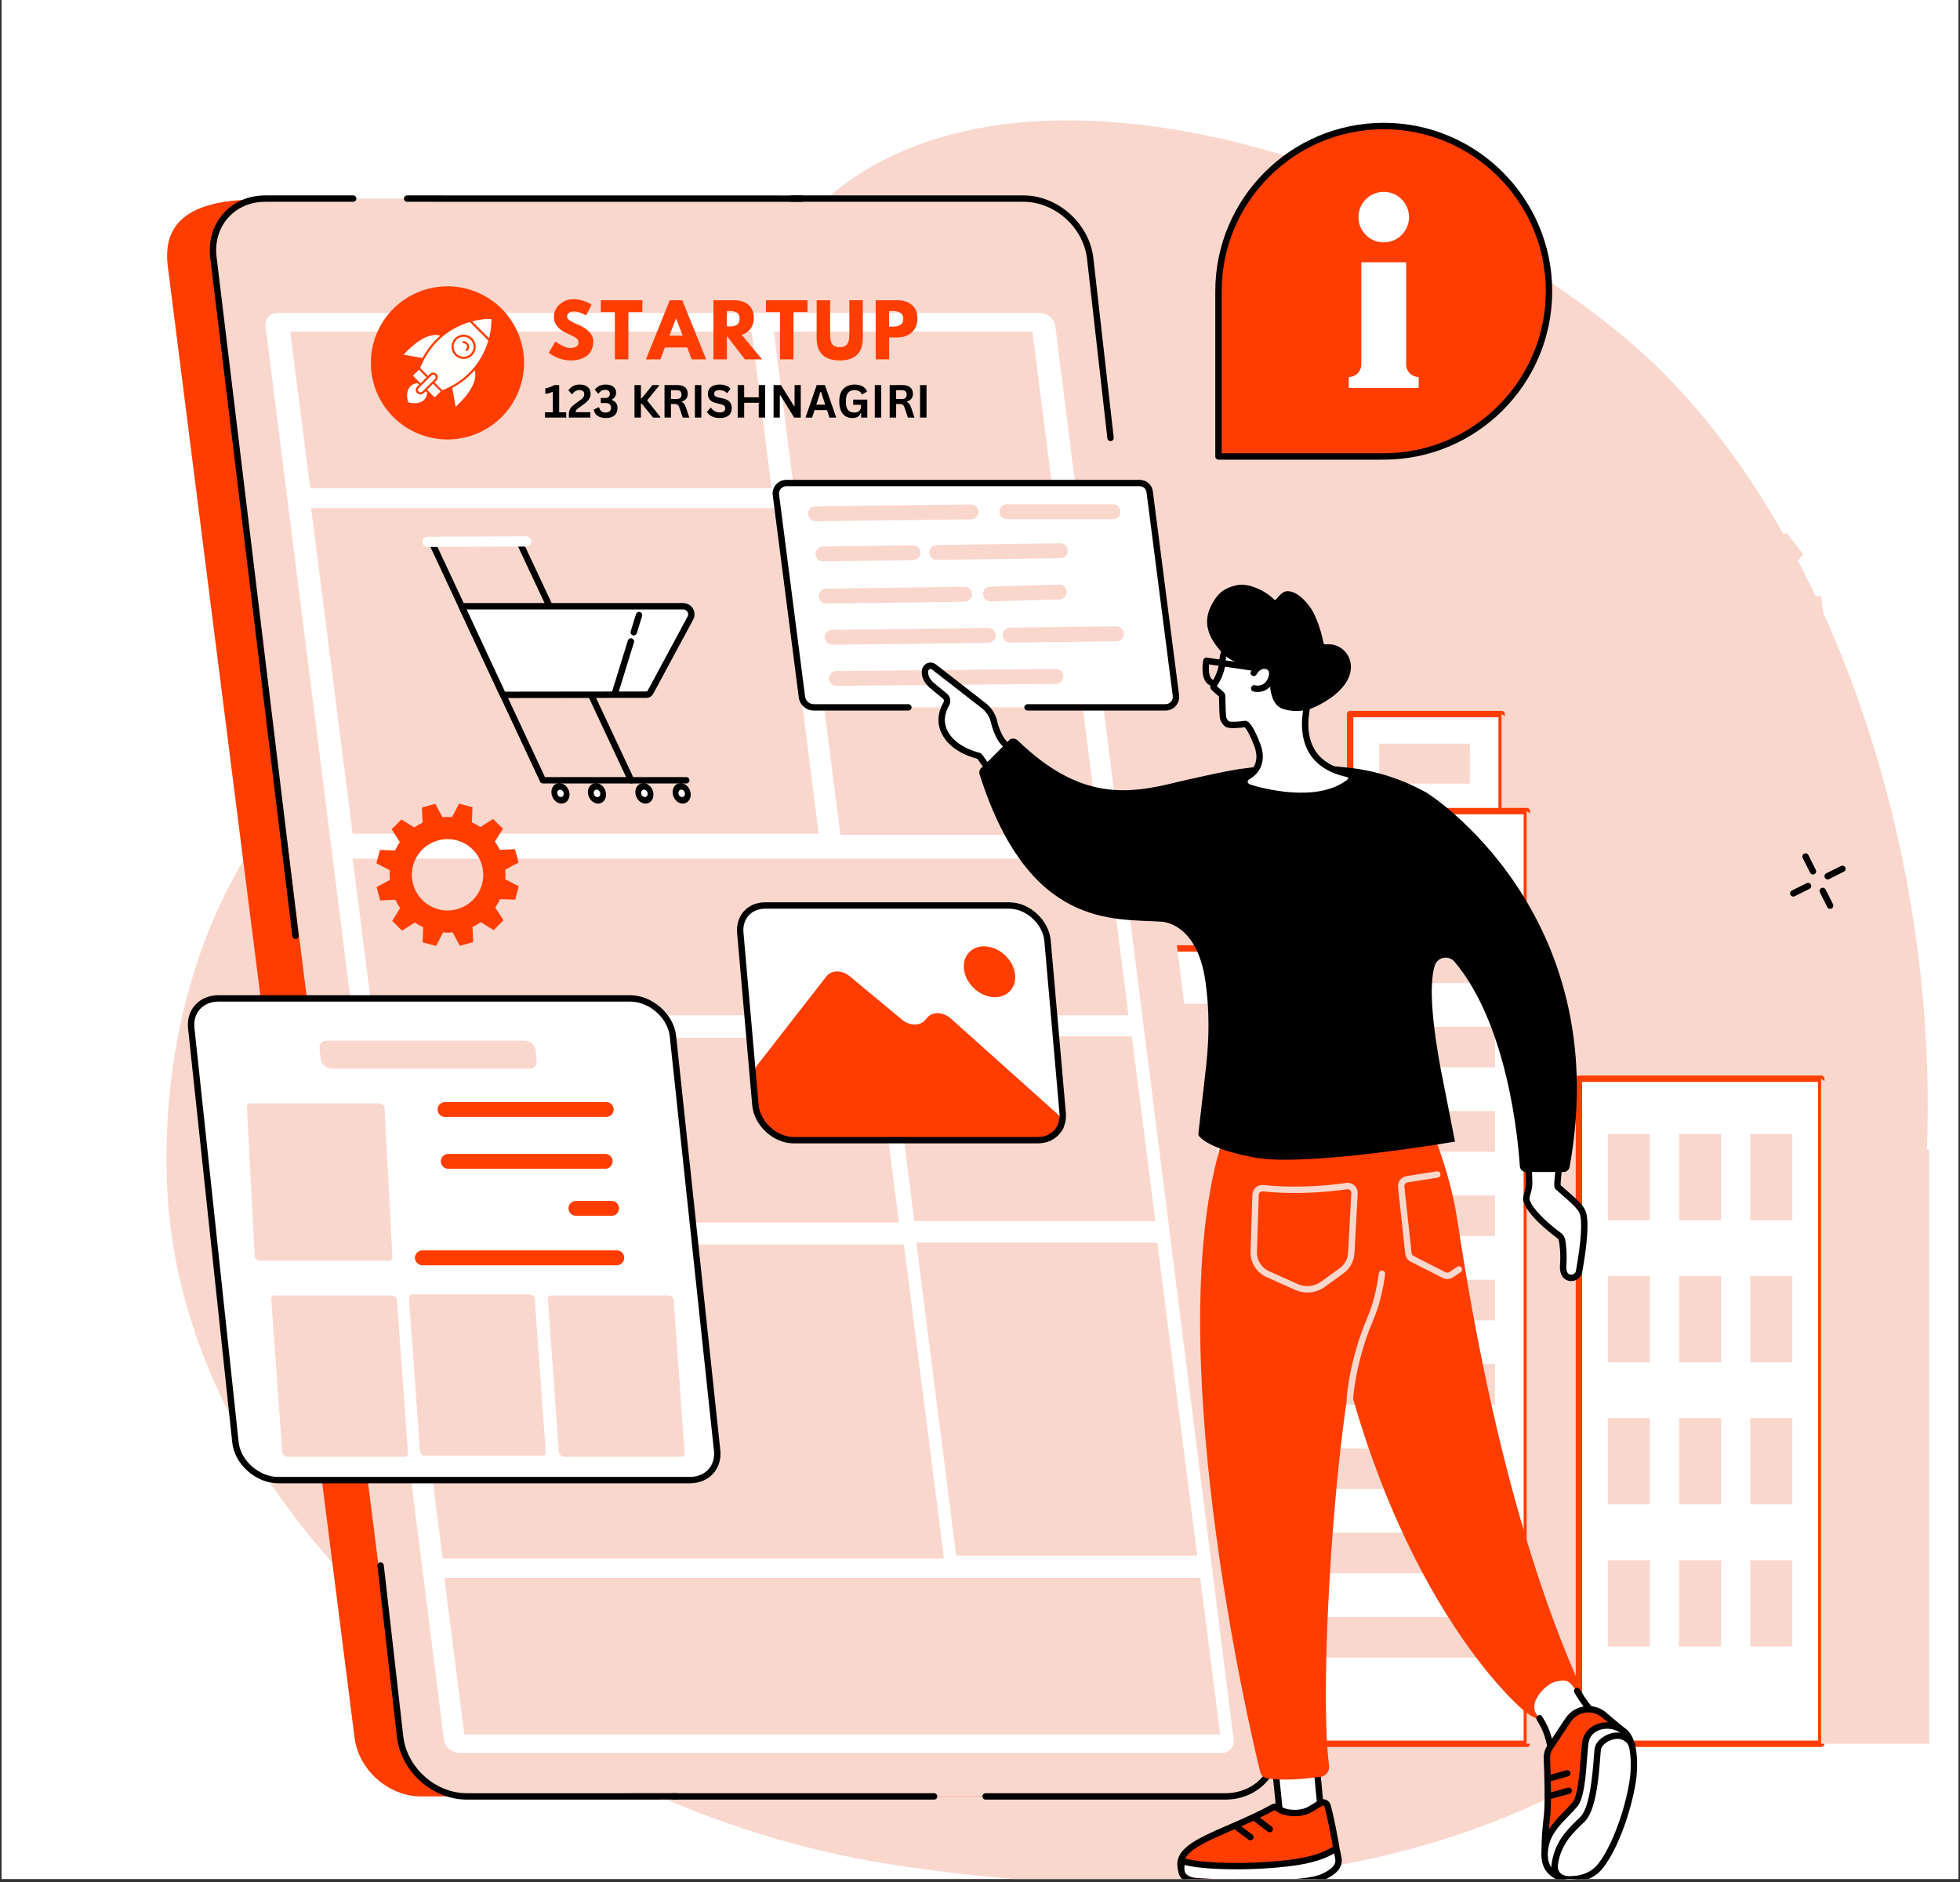 <svg xmlns="http://www.w3.org/2000/svg" xmlns:xlink="http://www.w3.org/1999/xlink" width="632" viewBox="0 0 474 455.25" height="607" preserveAspectRatio="xMidYMid meet"><rect x="0" y="0" width="474" height="455.25" fill="#333333" stroke="none"/><defs><g></g><clipPath id="f1251713e6"><path d="M 0.391 0 L 473.609 0 L 473.609 454.5 L 0.391 454.5 Z M 0.391 0 " clip-rule="nonzero"></path></clipPath><clipPath id="c0caf00685"><path d="M 40 29 L 467 29 L 467 454.5 L 40 454.5 Z M 40 29 " clip-rule="nonzero"></path></clipPath><clipPath id="e470d30b12"><path d="M 285 435 L 324 435 L 324 454.5 L 285 454.5 Z M 285 435 " clip-rule="nonzero"></path></clipPath><clipPath id="da868dc528"><path d="M 284 435 L 325 435 L 325 454.5 L 284 454.5 Z M 284 435 " clip-rule="nonzero"></path></clipPath><clipPath id="59923ce371"><path d="M 285 447 L 324 447 L 324 454.5 L 285 454.5 Z M 285 447 " clip-rule="nonzero"></path></clipPath><clipPath id="d69ebc5cf3"><path d="M 284 446 L 325 446 L 325 454.5 L 284 454.5 Z M 284 446 " clip-rule="nonzero"></path></clipPath><clipPath id="ec61acdb73"><path d="M 373 413 L 394 413 L 394 454.5 L 373 454.5 Z M 373 413 " clip-rule="nonzero"></path></clipPath><clipPath id="a86a26b384"><path d="M 372 412 L 395 412 L 395 454.5 L 372 454.5 Z M 372 412 " clip-rule="nonzero"></path></clipPath><clipPath id="54cd425b9e"><path d="M 373 417 L 396 417 L 396 454.5 L 373 454.5 Z M 373 417 " clip-rule="nonzero"></path></clipPath><clipPath id="9b22095254"><path d="M 372 416 L 396 416 L 396 454.5 L 372 454.5 Z M 372 416 " clip-rule="nonzero"></path></clipPath><clipPath id="1c31945441"><path d="M 375 419 L 396 419 L 396 454.5 L 375 454.5 Z M 375 419 " clip-rule="nonzero"></path></clipPath><clipPath id="c68a5e0817"><path d="M 89.688 69.25 L 126.77 69.25 L 126.77 106.332 L 89.688 106.332 Z M 89.688 69.25 " clip-rule="nonzero"></path></clipPath></defs><g clip-path="url(#f1251713e6)"><path fill="#ffffff" d="M 0.391 0 L 473.609 0 L 473.609 454.5 L 0.391 454.5 Z M 0.391 0 " fill-opacity="1" fill-rule="nonzero"></path><path fill="#ffffff" d="M 0.391 0 L 473.609 0 L 473.609 454.5 L 0.391 454.5 Z M 0.391 0 " fill-opacity="1" fill-rule="nonzero"></path></g><g clip-path="url(#c0caf00685)"><path fill="#fad7cd" d="M 143.926 136.285 C 188.715 91.613 175.891 63.613 206.535 42.93 C 253.695 11.105 341.703 38.488 393.629 82.262 C 457.223 135.875 487.227 266.516 449.848 355.078 C 410.043 449.391 308.121 465.602 214.664 450.848 C 131.215 437.672 49.176 372.492 40.957 294.32 C 40.066 285.844 36.133 240.039 63.719 200.551 C 86.52 167.91 108.422 171.695 143.926 136.285 " fill-opacity="1" fill-rule="nonzero"></path></g><path fill="#ffffff" d="M 242.859 421.801 L 301.469 421.801 L 301.469 229.41 L 242.859 229.41 L 242.859 421.801 " fill-opacity="1" fill-rule="nonzero"></path><path fill="#ff3d00" d="M 243.633 421.027 L 300.695 421.027 L 300.695 230.184 L 243.633 230.184 Z M 301.469 422.57 L 242.859 422.57 C 242.434 422.57 242.086 422.227 242.086 421.801 L 242.086 229.41 C 242.086 228.984 242.434 228.641 242.859 228.641 L 301.469 228.641 C 301.895 228.641 302.242 228.984 302.242 229.41 L 302.242 421.801 C 302.242 422.227 301.895 422.57 301.469 422.57 " fill-opacity="1" fill-rule="nonzero"></path><path fill="#fad7cd" d="M 301.422 421.801 L 327.559 421.801 L 327.559 246.707 L 301.422 229.41 L 301.422 421.801 " fill-opacity="1" fill-rule="nonzero"></path><path fill="#fad7cd" d="M 284.316 406.477 L 294.48 406.477 L 294.48 242.805 L 284.316 242.805 L 284.316 406.477 " fill-opacity="1" fill-rule="nonzero"></path><path fill="#fad7cd" d="M 267.082 406.477 L 277.246 406.477 L 277.246 242.805 L 267.082 242.805 L 267.082 406.477 " fill-opacity="1" fill-rule="nonzero"></path><path fill="#fad7cd" d="M 249.848 406.477 L 260.012 406.477 L 260.012 242.805 L 249.848 242.805 L 249.848 406.477 " fill-opacity="1" fill-rule="nonzero"></path><path fill="#ffffff" d="M 326.512 313.746 L 363.148 313.746 L 363.148 172.723 L 326.512 172.723 L 326.512 313.746 " fill-opacity="1" fill-rule="nonzero"></path><path fill="#ff3d00" d="M 327.285 312.973 L 362.375 312.973 L 362.375 173.492 L 327.285 173.492 Z M 363.148 314.516 L 326.512 314.516 C 326.086 314.516 325.742 314.172 325.742 313.746 L 325.742 172.723 C 325.742 172.297 326.086 171.949 326.512 171.949 L 363.148 171.949 C 363.574 171.949 363.922 172.297 363.922 172.723 L 363.922 313.746 C 363.922 314.172 363.574 314.516 363.148 314.516 " fill-opacity="1" fill-rule="nonzero"></path><path fill="#fad7cd" d="M 333.535 189.547 L 355.449 189.547 L 355.449 179.887 L 333.535 179.887 L 333.535 189.547 " fill-opacity="1" fill-rule="nonzero"></path><path fill="#fad7cd" d="M 363.121 313.746 L 379.457 313.746 L 379.457 183.539 L 363.121 172.723 L 363.121 313.746 " fill-opacity="1" fill-rule="nonzero"></path><path fill="#ffffff" d="M 310.637 421.801 L 369.242 421.801 L 369.242 196.199 L 310.637 196.199 L 310.637 421.801 " fill-opacity="1" fill-rule="nonzero"></path><path fill="#ff3d00" d="M 311.41 421.027 L 368.473 421.027 L 368.473 196.973 L 311.41 196.973 Z M 369.246 422.57 L 310.637 422.57 C 310.211 422.57 309.863 422.227 309.863 421.801 L 309.863 196.199 C 309.863 195.773 310.211 195.426 310.637 195.426 L 369.246 195.426 C 369.668 195.426 370.016 195.773 370.016 196.199 L 370.016 421.801 C 370.016 422.227 369.668 422.57 369.246 422.57 " fill-opacity="1" fill-rule="nonzero"></path><path fill="#fad7cd" d="M 369.199 421.801 L 395.336 421.801 L 395.336 213.5 L 369.199 196.199 L 369.199 421.801 " fill-opacity="1" fill-rule="nonzero"></path><path fill="#fad7cd" d="M 319.727 217.398 L 361.535 217.398 L 361.535 207.578 L 319.727 207.578 L 319.727 217.398 " fill-opacity="1" fill-rule="nonzero"></path><path fill="#fad7cd" d="M 319.727 237.793 L 361.535 237.793 L 361.535 227.973 L 319.727 227.973 L 319.727 237.793 " fill-opacity="1" fill-rule="nonzero"></path><path fill="#fad7cd" d="M 319.727 258.188 L 361.535 258.188 L 361.535 248.367 L 319.727 248.367 L 319.727 258.188 " fill-opacity="1" fill-rule="nonzero"></path><path fill="#fad7cd" d="M 319.727 278.582 L 361.535 278.582 L 361.535 268.762 L 319.727 268.762 L 319.727 278.582 " fill-opacity="1" fill-rule="nonzero"></path><path fill="#fad7cd" d="M 319.727 298.98 L 361.535 298.98 L 361.535 289.156 L 319.727 289.156 L 319.727 298.98 " fill-opacity="1" fill-rule="nonzero"></path><path fill="#fad7cd" d="M 319.727 319.375 L 361.535 319.375 L 361.535 309.555 L 319.727 309.555 L 319.727 319.375 " fill-opacity="1" fill-rule="nonzero"></path><path fill="#fad7cd" d="M 319.727 339.77 L 361.535 339.77 L 361.535 329.949 L 319.727 329.949 L 319.727 339.77 " fill-opacity="1" fill-rule="nonzero"></path><path fill="#fad7cd" d="M 319.727 360.164 L 361.535 360.164 L 361.535 350.344 L 319.727 350.344 L 319.727 360.164 " fill-opacity="1" fill-rule="nonzero"></path><path fill="#fad7cd" d="M 319.727 380.559 L 361.535 380.559 L 361.535 370.738 L 319.727 370.738 L 319.727 380.559 " fill-opacity="1" fill-rule="nonzero"></path><path fill="#fad7cd" d="M 319.727 400.953 L 361.535 400.953 L 361.535 391.133 L 319.727 391.133 L 319.727 400.953 " fill-opacity="1" fill-rule="nonzero"></path><path fill="#ffffff" d="M 381.84 421.801 L 440.449 421.801 L 440.449 260.934 L 381.84 260.934 L 381.84 421.801 " fill-opacity="1" fill-rule="nonzero"></path><path fill="#ff3d00" d="M 382.613 421.027 L 439.676 421.027 L 439.676 261.703 L 382.613 261.703 Z M 440.449 422.57 L 381.84 422.57 C 381.414 422.57 381.07 422.227 381.07 421.801 L 381.07 260.934 C 381.07 260.504 381.414 260.16 381.84 260.16 L 440.449 260.16 C 440.879 260.16 441.223 260.504 441.223 260.934 L 441.223 421.801 C 441.223 422.227 440.879 422.57 440.449 422.57 " fill-opacity="1" fill-rule="nonzero"></path><path fill="#fad7cd" d="M 440.402 421.801 L 466.543 421.801 L 466.543 278.23 L 440.402 260.934 L 440.402 421.801 " fill-opacity="1" fill-rule="nonzero"></path><path fill="#fad7cd" d="M 423.297 295.172 L 433.461 295.172 L 433.461 274.324 L 423.297 274.324 L 423.297 295.172 " fill-opacity="1" fill-rule="nonzero"></path><path fill="#fad7cd" d="M 406.062 295.172 L 416.227 295.172 L 416.227 274.324 L 406.062 274.324 L 406.062 295.172 " fill-opacity="1" fill-rule="nonzero"></path><path fill="#fad7cd" d="M 388.828 295.172 L 398.992 295.172 L 398.992 274.324 L 388.828 274.324 L 388.828 295.172 " fill-opacity="1" fill-rule="nonzero"></path><path fill="#fad7cd" d="M 423.297 329.527 L 433.461 329.527 L 433.461 308.68 L 423.297 308.68 L 423.297 329.527 " fill-opacity="1" fill-rule="nonzero"></path><path fill="#fad7cd" d="M 406.062 329.527 L 416.227 329.527 L 416.227 308.68 L 406.062 308.68 L 406.062 329.527 " fill-opacity="1" fill-rule="nonzero"></path><path fill="#fad7cd" d="M 388.828 329.527 L 398.992 329.527 L 398.992 308.68 L 388.828 308.68 L 388.828 329.527 " fill-opacity="1" fill-rule="nonzero"></path><path fill="#fad7cd" d="M 423.297 363.883 L 433.461 363.883 L 433.461 343.035 L 423.297 343.035 L 423.297 363.883 " fill-opacity="1" fill-rule="nonzero"></path><path fill="#fad7cd" d="M 406.062 363.883 L 416.227 363.883 L 416.227 343.035 L 406.062 343.035 L 406.062 363.883 " fill-opacity="1" fill-rule="nonzero"></path><path fill="#fad7cd" d="M 388.828 363.883 L 398.992 363.883 L 398.992 343.035 L 388.828 343.035 L 388.828 363.883 " fill-opacity="1" fill-rule="nonzero"></path><path fill="#fad7cd" d="M 423.297 398.238 L 433.461 398.238 L 433.461 377.387 L 423.297 377.387 L 423.297 398.238 " fill-opacity="1" fill-rule="nonzero"></path><path fill="#fad7cd" d="M 406.062 398.238 L 416.227 398.238 L 416.227 377.391 L 406.062 377.391 L 406.062 398.238 " fill-opacity="1" fill-rule="nonzero"></path><path fill="#fad7cd" d="M 388.828 398.238 L 398.992 398.238 L 398.992 377.387 L 388.828 377.387 L 388.828 398.238 " fill-opacity="1" fill-rule="nonzero"></path><path fill="#000000" d="M 441.992 212.715 C 441.715 212.715 441.441 212.555 441.305 212.285 C 441.113 211.902 441.27 211.441 441.648 211.25 L 445.219 209.465 C 445.602 209.273 446.066 209.43 446.258 209.812 C 446.445 210.191 446.293 210.652 445.91 210.848 L 442.34 212.629 C 442.23 212.688 442.113 212.715 441.992 212.715 " fill-opacity="1" fill-rule="nonzero"></path><path fill="#000000" d="M 433.68 216.871 C 433.398 216.871 433.125 216.719 432.988 216.445 C 432.801 216.066 432.953 215.602 433.332 215.41 L 436.906 213.621 C 437.285 213.438 437.75 213.586 437.941 213.969 C 438.133 214.348 437.977 214.816 437.594 215.004 L 434.023 216.793 C 433.914 216.848 433.797 216.871 433.68 216.871 " fill-opacity="1" fill-rule="nonzero"></path><path fill="#000000" d="M 438.438 211.527 C 438.152 211.527 437.879 211.371 437.746 211.102 L 435.957 207.531 C 435.77 207.148 435.922 206.684 436.305 206.496 C 436.688 206.301 437.148 206.457 437.336 206.836 L 439.125 210.41 C 439.316 210.789 439.16 211.254 438.781 211.445 C 438.668 211.504 438.555 211.527 438.438 211.527 " fill-opacity="1" fill-rule="nonzero"></path><path fill="#000000" d="M 442.598 219.844 C 442.312 219.844 442.043 219.688 441.906 219.418 L 440.117 215.848 C 439.93 215.465 440.082 215 440.465 214.812 C 440.848 214.621 441.309 214.773 441.5 215.156 L 443.289 218.727 C 443.48 219.109 443.324 219.57 442.941 219.762 C 442.832 219.816 442.711 219.844 442.598 219.844 " fill-opacity="1" fill-rule="nonzero"></path><path fill="#ff3d00" d="M 334.641 30.48 C 312.566 30.48 294.672 48.375 294.672 70.449 L 294.672 110.418 L 334.016 110.418 L 334.016 110.406 C 334.223 110.41 334.43 110.418 334.641 110.418 C 356.711 110.418 374.609 92.52 374.609 70.449 C 374.609 48.375 356.711 30.48 334.641 30.48 " fill-opacity="1" fill-rule="nonzero"></path><path fill="#000000" d="M 334.016 109.633 C 334.02 109.633 334.027 109.637 334.027 109.637 L 334.18 109.637 C 334.336 109.641 334.488 109.641 334.641 109.641 C 356.254 109.641 373.836 92.059 373.836 70.445 C 373.836 48.836 356.254 31.254 334.641 31.254 C 313.027 31.254 295.445 48.836 295.445 70.445 L 295.445 109.641 L 333.906 109.641 C 333.945 109.637 333.98 109.633 334.016 109.633 Z M 334.641 111.188 C 334.48 111.188 334.316 111.184 334.156 111.18 L 334.113 111.18 C 334.082 111.184 334.051 111.188 334.016 111.188 L 294.676 111.188 C 294.25 111.188 293.902 110.84 293.902 110.414 L 293.902 70.445 C 293.902 47.984 312.176 29.707 334.641 29.707 C 357.105 29.707 375.379 47.984 375.379 70.445 C 375.379 92.91 357.105 111.188 334.641 111.188 " fill-opacity="1" fill-rule="nonzero"></path><path fill="#ffffff" d="M 340.066 88.164 L 340.066 63.438 L 329.215 63.438 L 329.215 88.164 C 329.215 89.832 327.863 91.188 326.191 91.188 L 326.191 93.855 L 343.09 93.855 L 343.09 91.188 C 341.418 91.188 340.066 89.832 340.066 88.164 " fill-opacity="1" fill-rule="nonzero"></path><path fill="#ffffff" d="M 340.754 52.52 C 340.754 55.895 338.02 58.629 334.641 58.629 C 331.266 58.629 328.527 55.895 328.527 52.52 C 328.527 49.141 331.266 46.402 334.641 46.402 C 338.02 46.402 340.754 49.141 340.754 52.52 " fill-opacity="1" fill-rule="nonzero"></path><path fill="#fad7cd" d="M 405.266 135.555 C 414.41 134.277 422.859 140.656 424.133 149.789 C 425.402 158.922 419.023 167.359 409.879 168.637 C 400.73 169.906 392.285 163.531 391.016 154.398 C 389.734 145.262 396.121 136.824 405.266 135.555 Z M 373.844 153.512 L 374.738 159.934 L 381.809 160.527 C 382.285 161.977 382.871 163.371 383.566 164.691 L 379.074 170.16 L 383.062 175.281 L 389.484 172.262 C 390.609 173.266 391.816 174.176 393.09 174.98 L 391.938 181.977 L 397.957 184.414 L 401.996 178.598 C 403.461 178.906 404.961 179.09 406.488 179.148 L 408.992 185.777 L 415.422 184.883 L 416.012 177.824 C 417.465 177.352 418.863 176.762 420.184 176.07 L 425.664 180.559 L 430.785 176.57 L 427.762 170.16 C 428.77 169.035 429.68 167.832 430.488 166.555 L 437.488 167.711 L 439.93 161.699 L 434.109 157.66 C 434.418 156.199 434.598 154.699 434.66 153.172 L 441.297 150.676 L 440.402 144.25 L 433.332 143.66 C 432.855 142.211 432.273 140.816 431.578 139.496 L 436.07 134.023 L 432.078 128.906 L 425.66 131.926 C 424.535 130.922 423.328 130.008 422.055 129.203 L 423.207 122.215 L 417.188 119.773 L 413.145 125.586 C 411.68 125.277 410.18 125.098 408.652 125.039 L 406.152 118.406 L 399.719 119.301 L 399.129 126.363 C 397.676 126.836 396.281 127.422 394.957 128.117 L 389.48 123.629 L 384.355 127.617 L 387.383 134.027 C 386.375 135.152 385.465 136.355 384.656 137.629 L 377.656 136.477 L 375.211 142.492 L 381.031 146.523 C 380.727 147.988 380.543 149.488 380.484 151.012 L 373.844 153.512 " fill-opacity="1" fill-rule="nonzero"></path><path fill="#ff3d00" d="M 101.855 434.527 L 285.246 434.527 C 293.152 434.527 298.75 428.16 297.75 420.301 L 252.594 64.512 C 251.598 56.656 244.383 50.289 236.48 50.289 L 62.297 48.258 C 42.301 48.258 39.59 56.656 40.586 64.512 L 85.742 420.301 C 86.738 428.16 93.953 434.527 101.855 434.527 " fill-opacity="1" fill-rule="nonzero"></path><path fill="#fad7cd" d="M 112.891 434.527 L 296.281 434.527 C 304.184 434.527 309.785 428.121 308.785 420.219 L 263.629 62.348 C 262.633 54.445 255.418 48.039 247.512 48.039 L 64.125 48.039 C 56.223 48.039 50.625 54.445 51.621 62.348 L 96.777 420.219 C 97.773 428.121 104.988 434.527 112.891 434.527 " fill-opacity="1" fill-rule="nonzero"></path><path fill="#000000" d="M 71.465 227.121 C 71.078 227.121 70.746 226.832 70.699 226.445 L 50.855 62.438 C 50.344 58.375 51.457 54.551 53.992 51.68 C 56.5 48.832 60.098 47.266 64.125 47.266 L 85.41 47.266 C 85.836 47.266 86.18 47.609 86.18 48.039 C 86.18 48.465 85.836 48.809 85.41 48.809 L 64.125 48.809 C 60.547 48.809 57.363 50.191 55.148 52.699 C 52.91 55.234 51.93 58.629 52.387 62.25 L 72.234 226.258 C 72.285 226.68 71.98 227.066 71.559 227.117 C 71.527 227.121 71.496 227.121 71.465 227.121 " fill-opacity="1" fill-rule="nonzero"></path><path fill="#000000" d="M 193.77 48.82 L 98.461 48.809 C 98.035 48.809 97.688 48.465 97.688 48.039 C 97.688 47.609 98.035 47.266 98.461 47.266 L 193.77 47.281 C 194.195 47.281 194.539 47.625 194.539 48.051 C 194.539 48.477 194.195 48.82 193.77 48.82 " fill-opacity="1" fill-rule="nonzero"></path><path fill="#000000" d="M 296.281 435.301 L 238.359 435.301 C 237.93 435.301 237.586 434.953 237.586 434.527 C 237.586 434.102 237.93 433.754 238.359 433.754 L 296.281 433.754 C 299.859 433.754 303.047 432.375 305.258 429.867 C 307.496 427.328 308.477 423.938 308.02 420.316 L 292.148 298.078 C 292.094 297.66 292.391 297.27 292.812 297.215 C 293.238 297.16 293.625 297.457 293.68 297.883 L 309.551 420.117 C 310.066 424.188 308.953 428.012 306.414 430.887 C 303.906 433.73 300.309 435.301 296.281 435.301 " fill-opacity="1" fill-rule="nonzero"></path><path fill="#000000" d="M 225.91 435.301 L 162.844 435.301 C 162.418 435.301 162.07 434.953 162.07 434.527 C 162.07 434.102 162.418 433.754 162.844 433.754 L 225.91 433.754 C 226.336 433.754 226.68 434.102 226.68 434.527 C 226.68 434.953 226.336 435.301 225.91 435.301 " fill-opacity="1" fill-rule="nonzero"></path><path fill="#000000" d="M 112.891 435.301 C 104.629 435.301 97.055 428.578 96.012 420.316 L 91.285 378.766 C 91.234 378.344 91.539 377.961 91.965 377.914 C 92.383 377.863 92.77 378.168 92.816 378.594 L 97.543 420.133 C 98.492 427.641 105.379 433.754 112.891 433.754 L 163.547 433.746 C 163.973 433.746 164.32 434.094 164.32 434.52 C 164.32 434.945 163.973 435.289 163.547 435.289 L 112.891 435.301 " fill-opacity="1" fill-rule="nonzero"></path><path fill="#ffffff" d="M 298.336 420.711 L 255.223 79.004 C 254.988 77.18 253.324 75.699 251.5 75.699 L 67.121 75.699 C 65.297 75.699 64.004 77.18 64.234 79.004 L 107.352 420.711 C 107.582 422.535 109.25 424.016 111.074 424.016 L 295.449 424.016 C 297.273 424.016 298.566 422.535 298.336 420.711 " fill-opacity="1" fill-rule="nonzero"></path><path fill="#fad7cd" d="M 158.117 66.238 C 161.078 66.238 163.176 63.84 162.801 60.879 C 162.426 57.918 159.723 55.516 156.766 55.516 C 153.805 55.516 151.707 57.918 152.078 60.879 C 152.453 63.84 155.156 66.238 158.117 66.238 " fill-opacity="1" fill-rule="nonzero"></path><path fill="#000000" d="M 268.566 106.699 C 268.18 106.699 267.844 106.406 267.801 106.016 L 262.863 62.43 C 261.914 54.926 255.031 48.809 247.516 48.809 L 191.387 48.809 C 190.961 48.809 190.613 48.465 190.613 48.039 C 190.613 47.609 190.961 47.266 191.387 47.266 L 247.516 47.266 C 255.781 47.266 263.355 53.984 264.395 62.25 L 269.336 105.84 C 269.387 106.266 269.078 106.645 268.652 106.691 C 268.625 106.695 268.598 106.699 268.566 106.699 " fill-opacity="1" fill-rule="nonzero"></path><path fill="#fad7cd" d="M 197.992 201.656 L 85.281 201.656 L 75.246 122.93 L 187.957 122.93 L 197.992 201.656 " fill-opacity="1" fill-rule="nonzero"></path><path fill="#fad7cd" d="M 259.887 160.355 L 197.355 160.355 L 192.527 122.473 L 255.059 122.473 L 259.887 160.355 " fill-opacity="1" fill-rule="nonzero"></path><path fill="#fad7cd" d="M 254.5 118.082 L 191.969 118.082 L 187.141 80.195 L 249.672 80.195 L 254.5 118.082 " fill-opacity="1" fill-rule="nonzero"></path><path fill="#fad7cd" d="M 265.77 201.934 L 203.238 201.934 L 198.406 164.047 L 260.938 164.047 L 265.77 201.934 " fill-opacity="1" fill-rule="nonzero"></path><path fill="#fad7cd" d="M 154.746 295.363 L 96.461 295.363 L 90.762 250.672 L 149.051 250.672 L 154.746 295.363 " fill-opacity="1" fill-rule="nonzero"></path><path fill="#fad7cd" d="M 217.395 295.719 L 159.109 295.719 L 153.41 251.027 L 211.699 251.027 L 217.395 295.719 " fill-opacity="1" fill-rule="nonzero"></path><path fill="#fad7cd" d="M 279.414 295.363 L 221.125 295.363 L 215.43 250.672 L 273.719 250.672 L 279.414 295.363 " fill-opacity="1" fill-rule="nonzero"></path><path fill="#fad7cd" d="M 289.535 376.293 L 231.25 376.293 L 221.594 300.566 L 279.883 300.566 L 289.535 376.293 " fill-opacity="1" fill-rule="nonzero"></path><path fill="#fad7cd" d="M 272.91 245.594 L 90.113 245.594 L 85.285 207.707 L 268.082 207.707 L 272.91 245.594 " fill-opacity="1" fill-rule="nonzero"></path><path fill="#fad7cd" d="M 186.602 118.082 L 75.02 118.082 L 70.191 80.195 L 181.773 80.195 L 186.602 118.082 " fill-opacity="1" fill-rule="nonzero"></path><path fill="#fad7cd" d="M 295.082 419.531 L 112.289 419.531 L 107.457 381.648 L 290.254 381.648 L 295.082 419.531 " fill-opacity="1" fill-rule="nonzero"></path><path fill="#fad7cd" d="M 228.289 376.984 L 107.055 376.984 L 97.375 301.027 L 218.605 301.027 L 228.289 376.984 " fill-opacity="1" fill-rule="nonzero"></path><path fill="#000000" d="M 157.812 191.102 C 158.336 192.402 157.879 193.812 156.793 194.25 C 155.703 194.695 154.391 194 153.867 192.699 C 153.34 191.398 153.797 189.988 154.887 189.551 C 155.977 189.109 157.285 189.805 157.812 191.102 " fill-opacity="1" fill-rule="nonzero"></path><path fill="#ffffff" d="M 156.551 191.613 C 156.742 192.082 156.574 192.59 156.184 192.75 C 155.789 192.91 155.316 192.656 155.129 192.191 C 154.938 191.719 155.102 191.211 155.496 191.051 C 155.887 190.895 156.359 191.145 156.551 191.613 " fill-opacity="1" fill-rule="nonzero"></path><path fill="#000000" d="M 166.824 191.102 C 167.352 192.402 166.895 193.812 165.805 194.25 C 164.715 194.695 163.406 194 162.879 192.699 C 162.355 191.398 162.809 189.988 163.898 189.551 C 164.988 189.109 166.297 189.805 166.824 191.102 " fill-opacity="1" fill-rule="nonzero"></path><path fill="#ffffff" d="M 165.566 191.613 C 165.754 192.082 165.59 192.594 165.195 192.75 C 164.801 192.91 164.328 192.66 164.141 192.191 C 163.949 191.719 164.113 191.211 164.508 191.051 C 164.902 190.891 165.375 191.141 165.566 191.613 " fill-opacity="1" fill-rule="nonzero"></path><path fill="#000000" d="M 137.516 191.102 C 138.039 192.402 137.582 193.812 136.492 194.25 C 135.406 194.695 134.094 194 133.57 192.699 C 133.043 191.398 133.5 189.988 134.59 189.551 C 135.68 189.109 136.988 189.805 137.516 191.102 " fill-opacity="1" fill-rule="nonzero"></path><path fill="#ffffff" d="M 136.246 191.613 C 136.434 192.082 136.27 192.582 135.883 192.742 C 135.492 192.898 135.023 192.652 134.836 192.188 C 134.648 191.723 134.812 191.219 135.203 191.062 C 135.59 190.902 136.059 191.152 136.246 191.613 " fill-opacity="1" fill-rule="nonzero"></path><path fill="#000000" d="M 146.344 191.102 C 146.867 192.402 146.414 193.812 145.324 194.25 C 144.234 194.695 142.926 194 142.398 192.699 C 141.871 191.398 142.328 189.988 143.418 189.551 C 144.508 189.109 145.816 189.805 146.344 191.102 " fill-opacity="1" fill-rule="nonzero"></path><path fill="#ffffff" d="M 145.09 191.609 C 145.281 192.082 145.113 192.598 144.719 192.758 C 144.32 192.918 143.844 192.664 143.652 192.191 C 143.461 191.719 143.629 191.203 144.023 191.043 C 144.422 190.883 144.898 191.137 145.09 191.609 " fill-opacity="1" fill-rule="nonzero"></path><path fill="#000000" d="M 165.977 189.516 L 131.301 189.516 C 131 189.516 130.727 189.344 130.602 189.07 L 103.867 131.82 C 103.688 131.434 103.855 130.977 104.242 130.797 C 104.629 130.613 105.09 130.781 105.27 131.168 L 131.793 187.973 L 165.977 187.973 C 166.402 187.973 166.75 188.316 166.75 188.746 C 166.75 189.172 166.402 189.516 165.977 189.516 " fill-opacity="1" fill-rule="nonzero"></path><path fill="#000000" d="M 152.633 189.52 C 152.344 189.52 152.062 189.355 151.934 189.074 L 124.906 131.379 C 124.723 130.992 124.891 130.531 125.277 130.352 C 125.66 130.172 126.121 130.336 126.305 130.723 L 153.332 188.418 C 153.512 188.805 153.344 189.262 152.961 189.445 C 152.852 189.492 152.742 189.52 152.633 189.52 " fill-opacity="1" fill-rule="nonzero"></path><path fill="#ffffff" d="M 103.477 132.309 C 102.746 132.289 102.156 131.746 102.152 131.078 C 102.145 130.391 102.746 129.836 103.496 129.832 L 127.125 129.73 C 127.879 129.727 128.488 130.277 128.496 130.965 C 128.5 131.645 127.898 132.203 127.148 132.207 L 103.52 132.309 C 103.508 132.309 103.492 132.309 103.477 132.309 " fill-opacity="1" fill-rule="nonzero"></path><path fill="#ffffff" d="M 111.641 146.641 L 165.188 146.641 C 165.727 146.641 166.258 146.84 166.633 147.223 C 167.242 147.852 167.355 148.773 166.957 149.512 L 157.305 167.434 C 157.109 167.801 156.727 168.027 156.312 168.027 L 121.621 168.07 L 111.641 146.641 " fill-opacity="1" fill-rule="nonzero"></path><path fill="#000000" d="M 112.852 147.414 L 122.113 167.301 L 156.309 167.258 C 156.441 167.258 156.562 167.184 156.625 167.07 L 166.277 149.145 C 166.52 148.691 166.441 148.137 166.078 147.766 C 165.863 147.543 165.539 147.414 165.188 147.414 Z M 121.621 168.844 C 121.32 168.844 121.047 168.672 120.922 168.398 L 110.941 146.973 C 110.828 146.73 110.848 146.453 110.988 146.23 C 111.133 146.008 111.379 145.871 111.641 145.871 L 165.188 145.871 C 165.953 145.871 166.68 146.168 167.184 146.688 C 168.02 147.547 168.203 148.828 167.637 149.879 L 157.984 167.801 C 157.652 168.418 157.012 168.801 156.312 168.801 L 121.621 168.844 " fill-opacity="1" fill-rule="nonzero"></path><path fill="#000000" d="M 148.629 168.715 C 148.555 168.715 148.477 168.703 148.398 168.68 C 147.992 168.555 147.766 168.121 147.891 167.715 L 151.84 154.926 C 151.965 154.523 152.398 154.289 152.805 154.418 C 153.215 154.543 153.441 154.977 153.316 155.383 L 149.367 168.172 C 149.262 168.5 148.957 168.715 148.629 168.715 " fill-opacity="1" fill-rule="nonzero"></path><path fill="#000000" d="M 153.266 153.707 C 153.191 153.707 153.113 153.695 153.035 153.672 C 152.629 153.547 152.402 153.113 152.527 152.707 L 153.812 148.551 C 153.938 148.145 154.367 147.914 154.777 148.039 C 155.184 148.168 155.41 148.598 155.285 149.004 L 154 153.16 C 153.898 153.496 153.594 153.707 153.266 153.707 " fill-opacity="1" fill-rule="nonzero"></path><path fill="#ffffff" d="M 280.828 171.102 L 197.297 171.102 C 195.559 171.102 194.094 169.812 193.871 168.09 L 187.773 120.734 C 187.508 118.672 189.113 116.844 191.195 116.844 L 274.73 116.844 C 276.461 116.844 277.93 118.133 278.152 119.855 L 284.25 167.211 C 284.516 169.273 282.91 171.102 280.828 171.102 " fill-opacity="1" fill-rule="nonzero"></path><path fill="#fad7cd" d="M 269.164 125.582 L 243.484 125.574 C 242.492 125.574 241.684 124.77 241.684 123.777 C 241.684 122.781 242.492 121.977 243.484 121.977 L 269.164 121.977 C 270.156 121.98 270.965 122.785 270.965 123.777 C 270.965 124.773 270.156 125.582 269.164 125.582 " fill-opacity="1" fill-rule="nonzero"></path><path fill="#fad7cd" d="M 197.234 126.074 C 196.246 126.074 195.441 125.281 195.43 124.297 C 195.418 123.301 196.215 122.484 197.211 122.473 L 234.82 122.023 C 235.809 122.004 236.633 122.809 236.645 123.805 C 236.656 124.797 235.859 125.613 234.863 125.625 L 197.254 126.074 C 197.246 126.074 197.238 126.074 197.234 126.074 " fill-opacity="1" fill-rule="nonzero"></path><path fill="#fad7cd" d="M 226.523 135.438 C 225.539 135.438 224.738 134.648 224.723 133.664 C 224.707 132.668 225.504 131.852 226.496 131.836 L 256.461 131.406 C 257.473 131.395 258.273 132.188 258.289 133.18 C 258.305 134.176 257.512 134.992 256.516 135.008 L 226.547 135.438 C 226.539 135.438 226.531 135.438 226.523 135.438 " fill-opacity="1" fill-rule="nonzero"></path><path fill="#fad7cd" d="M 199.043 135.781 C 198.059 135.781 197.254 134.992 197.242 134.004 C 197.23 133.008 198.027 132.195 199.02 132.18 L 220.781 131.906 C 221.758 131.887 222.59 132.691 222.605 133.688 C 222.617 134.68 221.82 135.5 220.824 135.512 L 199.066 135.781 C 199.059 135.781 199.051 135.781 199.043 135.781 " fill-opacity="1" fill-rule="nonzero"></path><path fill="#fad7cd" d="M 239.531 145.469 C 238.559 145.469 237.758 144.699 237.73 143.719 C 237.699 142.727 238.484 141.898 239.48 141.871 L 256.105 141.402 C 257.105 141.367 257.934 142.156 257.961 143.152 C 257.988 144.145 257.203 144.977 256.211 145.004 L 239.582 145.469 C 239.562 145.469 239.547 145.469 239.531 145.469 " fill-opacity="1" fill-rule="nonzero"></path><path fill="#fad7cd" d="M 199.785 145.992 C 198.801 145.992 197.996 145.199 197.98 144.211 C 197.969 143.219 198.766 142.402 199.762 142.387 L 233.254 141.945 C 234.242 141.922 235.066 142.727 235.078 143.723 C 235.094 144.715 234.297 145.531 233.301 145.547 L 199.809 145.992 C 199.801 145.992 199.793 145.992 199.785 145.992 " fill-opacity="1" fill-rule="nonzero"></path><path fill="#fad7cd" d="M 244.285 155.426 C 243.297 155.426 242.496 154.637 242.484 153.648 C 242.473 152.652 243.27 151.84 244.262 151.828 L 269.965 151.523 C 270.945 151.5 271.777 152.309 271.789 153.305 C 271.801 154.297 271.004 155.113 270.008 155.125 L 244.309 155.426 C 244.301 155.426 244.289 155.426 244.285 155.426 " fill-opacity="1" fill-rule="nonzero"></path><path fill="#fad7cd" d="M 201.266 155.945 C 200.281 155.945 199.477 155.152 199.465 154.168 C 199.453 153.172 200.25 152.359 201.246 152.348 L 238.965 151.902 C 239.949 151.875 240.773 152.684 240.785 153.68 C 240.797 154.672 240.004 155.492 239.008 155.504 L 201.289 155.945 C 201.281 155.945 201.273 155.945 201.266 155.945 " fill-opacity="1" fill-rule="nonzero"></path><path fill="#fad7cd" d="M 202.254 165.906 C 201.266 165.906 200.461 165.109 200.453 164.125 C 200.445 163.129 201.242 162.316 202.238 162.309 L 255.32 161.812 C 255.328 161.809 255.332 161.809 255.34 161.809 C 256.324 161.809 257.129 162.605 257.137 163.598 C 257.148 164.59 256.348 165.406 255.355 165.414 L 202.27 165.906 C 202.266 165.906 202.258 165.906 202.254 165.906 " fill-opacity="1" fill-rule="nonzero"></path><path fill="#000000" d="M 281.863 171.875 L 248.496 171.875 C 248.07 171.875 247.723 171.527 247.723 171.105 C 247.723 170.676 248.07 170.332 248.496 170.332 L 281.863 170.332 C 282.371 170.332 282.852 170.113 283.188 169.73 C 283.523 169.352 283.68 168.844 283.617 168.34 L 277.266 119.031 C 277.16 118.227 276.473 117.617 275.656 117.617 L 190.152 117.617 C 189.645 117.617 189.164 117.836 188.828 118.215 C 188.496 118.598 188.34 119.102 188.406 119.605 L 194.699 168.48 C 194.836 169.535 195.742 170.332 196.805 170.332 L 219.676 170.332 C 220.102 170.332 220.449 170.676 220.449 171.105 C 220.449 171.527 220.102 171.875 219.676 171.875 L 196.805 171.875 C 194.965 171.875 193.402 170.5 193.168 168.676 L 186.875 119.801 C 186.75 118.859 187.043 117.91 187.668 117.199 C 188.297 116.484 189.203 116.074 190.152 116.074 L 275.656 116.074 C 277.246 116.074 278.594 117.258 278.797 118.832 L 285.148 168.141 C 285.266 169.086 284.977 170.035 284.348 170.75 C 283.723 171.465 282.816 171.875 281.863 171.875 " fill-opacity="1" fill-rule="nonzero"></path><path fill="#ff3d00" d="M 110.52 219.926 C 105.918 221.184 101.168 218.48 99.91 213.883 C 98.652 209.285 101.359 204.535 105.957 203.281 C 110.559 202.02 115.305 204.727 116.566 209.324 C 117.824 213.922 115.117 218.668 110.52 219.926 Z M 125.414 208.637 L 124.527 205.406 L 120.871 205.574 C 120.531 204.859 120.137 204.184 119.691 203.555 L 121.633 200.453 L 119.246 198.094 L 116.16 200.066 C 115.516 199.629 114.84 199.242 114.133 198.914 L 114.258 195.254 L 111.016 194.402 L 109.332 197.648 C 108.562 197.59 107.781 197.594 106.992 197.664 L 105.273 194.434 L 102.039 195.32 L 102.203 198.977 C 101.492 199.316 100.816 199.707 100.188 200.152 L 97.082 198.215 L 94.723 200.598 L 96.699 203.684 C 96.258 204.328 95.871 205.004 95.543 205.711 L 91.879 205.586 L 91.031 208.828 L 94.277 210.512 C 94.219 211.277 94.223 212.059 94.297 212.844 L 91.062 214.566 L 91.949 217.801 L 95.605 217.633 C 95.945 218.344 96.336 219.02 96.781 219.648 L 94.844 222.754 L 97.23 225.109 L 100.316 223.137 C 100.957 223.578 101.637 223.965 102.344 224.293 L 102.215 227.949 L 105.461 228.805 L 107.145 225.555 C 107.914 225.617 108.695 225.609 109.48 225.539 L 111.203 228.77 L 114.438 227.887 L 114.27 224.23 C 114.984 223.891 115.66 223.496 116.289 223.055 L 119.395 224.992 L 121.75 222.605 L 119.777 219.523 C 120.219 218.879 120.605 218.199 120.934 217.492 L 124.594 217.621 L 125.445 214.379 L 122.199 212.695 C 122.258 211.926 122.25 211.145 122.18 210.359 L 125.414 208.637 " fill-opacity="1" fill-rule="nonzero"></path><path fill="#ffffff" d="M 166.805 358.02 L 67.297 358.02 C 62.305 358.02 57.457 353.746 56.938 348.891 L 46.25 248.688 C 45.812 244.582 48.656 241.496 52.875 241.496 L 152.383 241.496 C 157.375 241.496 162.223 245.77 162.742 250.629 L 173.43 350.832 C 173.863 354.93 171.02 358.02 166.805 358.02 " fill-opacity="1" fill-rule="nonzero"></path><path fill="#ff3d00" d="M 146.609 270.172 L 107.629 270.172 C 106.633 270.172 105.824 269.363 105.824 268.371 C 105.824 267.375 106.633 266.57 107.629 266.57 L 146.609 266.57 C 147.602 266.57 148.41 267.375 148.41 268.371 C 148.41 269.363 147.602 270.172 146.609 270.172 " fill-opacity="1" fill-rule="nonzero"></path><path fill="#ff3d00" d="M 146.355 282.711 L 108.414 282.711 C 107.418 282.711 106.613 281.906 106.613 280.91 C 106.613 279.918 107.418 279.113 108.414 279.113 L 146.355 279.113 C 147.348 279.113 148.156 279.918 148.156 280.91 C 148.156 281.906 147.348 282.711 146.355 282.711 " fill-opacity="1" fill-rule="nonzero"></path><path fill="#ff3d00" d="M 147.914 294.086 L 139.285 294.086 C 138.289 294.086 137.484 293.281 137.484 292.289 C 137.484 291.293 138.289 290.484 139.285 290.484 L 147.914 290.484 C 148.91 290.484 149.715 291.293 149.715 292.289 C 149.715 293.281 148.91 294.086 147.914 294.086 " fill-opacity="1" fill-rule="nonzero"></path><path fill="#ff3d00" d="M 149.164 306.047 L 102.148 306.047 C 101.152 306.047 100.348 305.242 100.348 304.242 C 100.348 303.25 101.152 302.445 102.148 302.445 L 149.164 302.445 C 150.156 302.445 150.965 303.25 150.965 304.242 C 150.965 305.242 150.156 306.047 149.164 306.047 " fill-opacity="1" fill-rule="nonzero"></path><path fill="#fad7cd" d="M 97.852 352.379 L 69.531 352.379 C 68.898 352.379 68.289 351.824 68.246 351.215 L 65.594 314.199 C 65.559 313.703 65.906 313.34 66.414 313.34 L 94.734 313.34 C 95.367 313.34 95.973 313.895 96.016 314.504 L 98.672 351.52 C 98.707 352.016 98.359 352.379 97.852 352.379 " fill-opacity="1" fill-rule="nonzero"></path><path fill="#fad7cd" d="M 131.16 352.125 L 102.84 352.125 C 102.211 352.125 101.602 351.574 101.559 350.965 L 98.902 313.945 C 98.867 313.457 99.215 313.09 99.723 313.09 L 128.043 313.09 C 128.676 313.09 129.285 313.645 129.328 314.254 L 131.98 351.273 C 132.016 351.762 131.668 352.125 131.16 352.125 " fill-opacity="1" fill-rule="nonzero"></path><path fill="#fad7cd" d="M 164.758 352.379 L 136.438 352.379 C 135.805 352.379 135.199 351.824 135.152 351.215 L 132.5 314.199 C 132.465 313.703 132.812 313.34 133.32 313.34 L 161.641 313.34 C 162.27 313.34 162.879 313.895 162.926 314.504 L 165.578 351.52 C 165.613 352.016 165.266 352.379 164.758 352.379 " fill-opacity="1" fill-rule="nonzero"></path><path fill="#fad7cd" d="M 93.977 304.949 L 62.969 304.949 C 62.277 304.949 61.629 304.41 61.594 303.816 L 59.703 267.715 C 59.68 267.234 60.07 266.883 60.625 266.883 L 91.637 266.883 C 92.328 266.883 92.977 267.418 93.008 268.016 L 94.902 304.113 C 94.926 304.594 94.535 304.949 93.977 304.949 " fill-opacity="1" fill-rule="nonzero"></path><path fill="#fad7cd" d="M 128.059 258.484 L 80.227 258.484 C 78.914 258.484 77.645 257.355 77.523 256.082 L 77.285 253.562 C 77.184 252.5 77.926 251.711 79.016 251.711 L 126.848 251.711 C 128.16 251.711 129.43 252.84 129.551 254.113 L 129.789 256.637 C 129.887 257.695 129.148 258.484 128.059 258.484 " fill-opacity="1" fill-rule="nonzero"></path><path fill="#000000" d="M 52.875 242.27 C 51.027 242.27 49.418 242.926 48.344 244.121 C 47.305 245.277 46.832 246.871 47.02 248.605 L 57.707 348.809 C 58.184 353.305 62.668 357.25 67.297 357.25 L 166.805 357.25 C 168.652 357.25 170.262 356.594 171.336 355.395 C 172.375 354.242 172.848 352.645 172.66 350.91 L 161.973 250.711 C 161.492 246.215 157.012 242.27 152.383 242.27 Z M 166.805 358.793 L 67.297 358.793 C 61.926 358.793 56.727 354.203 56.172 348.969 L 45.484 248.77 C 45.25 246.594 45.859 244.574 47.195 243.09 C 48.566 241.562 50.582 240.727 52.875 240.727 L 152.383 240.727 C 157.75 240.727 162.949 245.312 163.508 250.547 L 174.195 350.75 C 174.43 352.926 173.82 354.941 172.484 356.43 C 171.113 357.953 169.094 358.793 166.805 358.793 " fill-opacity="1" fill-rule="nonzero"></path><path fill="#ffffff" d="M 250.578 275.793 L 192.465 275.793 C 187.676 275.793 183.059 271.531 182.637 266.719 L 179.066 226.047 C 178.715 222.031 181.445 219.027 185.441 219.027 L 243.555 219.027 C 248.344 219.027 252.965 223.289 253.387 228.102 L 256.953 268.773 C 257.305 272.789 254.578 275.793 250.578 275.793 " fill-opacity="1" fill-rule="nonzero"></path><path fill="#ff3d00" d="M 183.289 268.125 L 182.48 260.09 C 182.387 259.172 182.613 258.32 183.117 257.672 L 199.867 236.16 C 201.094 234.582 203.629 234.59 205.531 236.168 L 218.137 246.641 C 219.965 248.16 222.395 248.23 223.676 246.797 L 224.285 246.113 C 225.605 244.629 228.145 244.758 229.98 246.402 L 255.543 269.297 C 256.465 270.121 257.078 271.223 257.234 272.336 C 257.535 274.473 251.91 276.113 249.793 276.094 L 191.316 275.516 C 187.422 275.477 183.68 272.035 183.289 268.125 " fill-opacity="1" fill-rule="nonzero"></path><path fill="#ff3d00" d="M 245.371 235.059 C 246.102 238.453 243.977 241.207 240.617 241.207 C 237.266 241.207 233.953 238.453 233.223 235.059 C 232.492 231.66 234.621 228.906 237.977 228.906 C 241.332 228.906 244.641 231.66 245.371 235.059 " fill-opacity="1" fill-rule="nonzero"></path><path fill="#000000" d="M 185.02 219.801 C 183.434 219.801 182.031 220.375 181.078 221.418 C 180.113 222.473 179.656 223.941 179.797 225.559 L 183.453 267.195 C 183.812 271.293 187.848 275.02 191.922 275.02 L 251 275.02 C 252.586 275.02 253.984 274.449 254.941 273.406 C 255.91 272.352 256.363 270.879 256.219 269.262 L 252.566 227.629 C 252.211 223.531 248.172 219.801 244.094 219.801 Z M 251 276.562 L 191.922 276.562 C 187.023 276.562 182.344 272.25 181.914 267.332 L 178.262 225.695 C 178.082 223.641 178.676 221.754 179.941 220.375 C 181.191 219.008 182.996 218.258 185.02 218.258 L 244.094 218.258 C 248.996 218.258 253.672 222.57 254.105 227.492 L 257.758 269.125 C 257.938 271.18 257.344 273.07 256.078 274.449 C 254.828 275.812 253.023 276.562 251 276.562 " fill-opacity="1" fill-rule="nonzero"></path><path fill="#ffffff" d="M 318.133 424.199 L 319.738 441.25 C 319.793 441.727 319.469 442.168 319.047 442.195 L 310.578 442.719 C 310.215 442.738 309.898 442.445 309.848 442.035 L 308.277 426.539 L 318.133 424.199 " fill-opacity="1" fill-rule="nonzero"></path><path fill="#000000" d="M 309.113 427.133 L 310.617 441.941 L 318.957 441.426 C 318.965 441.41 318.977 441.375 318.973 441.336 L 317.445 425.156 Z M 310.539 443.488 C 309.801 443.488 309.184 442.922 309.082 442.129 L 307.508 426.617 C 307.469 426.23 307.723 425.879 308.098 425.789 L 317.953 423.445 C 318.172 423.395 318.398 423.441 318.582 423.57 C 318.766 423.699 318.883 423.902 318.898 424.125 L 320.504 441.176 C 320.559 441.621 320.418 442.086 320.129 442.43 C 319.859 442.75 319.492 442.938 319.094 442.965 L 310.629 443.488 C 310.598 443.488 310.566 443.488 310.539 443.488 " fill-opacity="1" fill-rule="nonzero"></path><g clip-path="url(#e470d30b12)"><path fill="#ff3d00" d="M 321.074 436.836 C 321.633 438.848 322.82 444.523 323.316 447.938 C 323.629 450.078 322.273 452.105 320.199 452.668 C 314.344 454.254 300.34 454.184 288.684 454.695 C 287.883 454.73 286.414 454.344 285.758 452.406 C 283.539 445.848 295.797 443.816 307.906 437.148 C 308.141 437.016 308.434 437.027 308.656 437.184 C 308.793 437.285 308.973 437.406 309.18 437.539 C 311.289 438.879 314.789 438.879 316.93 437.594 L 319.344 436.141 C 320.008 435.742 320.863 436.086 321.074 436.836 " fill-opacity="1" fill-rule="nonzero"></path></g><g clip-path="url(#da868dc528)"><path fill="#000000" d="M 308.246 437.84 C 304.551 439.871 300.836 441.48 297.562 442.898 C 289.648 446.324 285.234 448.441 286.492 452.16 C 287.082 453.906 288.395 453.938 288.648 453.926 C 291.641 453.793 294.824 453.699 297.902 453.609 C 306.668 453.348 315.73 453.078 320 451.922 C 321.711 451.457 322.805 449.793 322.551 448.047 C 322.078 444.781 320.898 439.078 320.328 437.043 C 320.281 436.871 320.16 436.801 320.09 436.773 C 320.023 436.746 319.891 436.715 319.742 436.801 L 317.328 438.258 C 314.93 439.699 311.09 439.668 308.766 438.191 C 308.562 438.062 308.387 437.941 308.246 437.84 Z M 288.582 455.473 C 287.352 455.473 285.734 454.742 285.027 452.656 C 283.254 447.414 289.297 444.793 296.945 441.48 C 300.203 440.074 303.891 438.477 307.531 436.469 C 308.035 436.191 308.637 436.223 309.102 436.555 C 309.234 436.648 309.398 436.762 309.594 436.887 C 311.441 438.062 314.617 438.082 316.531 436.934 L 318.945 435.48 C 319.469 435.164 320.098 435.113 320.66 435.34 C 321.23 435.566 321.652 436.035 321.816 436.625 C 322.402 438.723 323.586 444.418 324.082 447.828 C 324.449 450.344 322.867 452.746 320.402 453.41 C 315.961 454.613 307.211 454.875 297.949 455.152 C 294.879 455.242 291.699 455.336 288.719 455.469 C 288.676 455.469 288.629 455.473 288.582 455.473 " fill-opacity="1" fill-rule="nonzero"></path></g><g clip-path="url(#59923ce371)"><path fill="#ffffff" d="M 323.668 449.48 C 323.68 449.543 323.688 449.586 323.691 449.602 C 324.004 451.746 321.969 453.059 320.023 453.977 C 314.254 456.684 290.945 455.129 290.047 455.07 C 290.027 455.066 290.016 455.066 289.996 455.066 C 289.707 455.07 286.746 455.07 285.895 453.23 C 285.789 453.004 285.723 452.684 285.684 452.383 C 285.617 451.891 285.652 451.391 285.758 450.906 C 285.848 450.512 286.238 450.266 286.625 450.363 C 290.953 451.469 301.055 451.84 311.148 450.727 C 317.855 449.988 320.773 448.523 322.328 447.594 C 322.754 447.336 323.293 447.586 323.391 448.074 C 323.473 448.48 323.57 448.977 323.668 449.48 " fill-opacity="1" fill-rule="nonzero"></path></g><g clip-path="url(#d69ebc5cf3)"><path fill="#000000" d="M 289.988 454.297 C 290.016 454.297 290.078 454.297 290.098 454.297 C 298.383 454.863 315.23 455.367 319.695 453.273 C 322.125 452.137 323.121 451.035 322.926 449.711 L 322.914 449.633 C 322.914 449.633 322.914 449.633 322.91 449.633 L 322.648 448.301 C 320.902 449.336 317.816 450.766 311.23 451.492 C 300.695 452.652 290.645 452.172 286.488 451.125 C 286.418 451.508 286.398 451.906 286.449 452.281 C 286.504 452.676 286.566 452.852 286.594 452.91 C 287.117 454.039 289.043 454.309 289.984 454.297 C 289.984 454.297 289.988 454.297 289.988 454.297 Z M 304.691 456.348 C 297.855 456.348 291.289 455.93 289.996 455.84 C 289.387 455.848 286.227 455.785 285.195 453.559 C 285.07 453.285 284.977 452.934 284.918 452.484 C 284.844 451.922 284.871 451.332 285.008 450.738 C 285.094 450.344 285.344 449.996 285.684 449.789 C 286.023 449.578 286.43 449.516 286.82 449.613 C 290.809 450.637 300.664 451.102 311.062 449.957 C 317.441 449.258 320.32 447.895 321.934 446.93 C 322.344 446.684 322.852 446.652 323.293 446.848 C 323.734 447.043 324.055 447.445 324.148 447.922 L 324.426 449.332 C 324.441 449.41 324.453 449.465 324.453 449.488 C 324.852 452.223 322.305 453.754 320.352 454.672 C 317.547 455.988 311.008 456.348 304.691 456.348 " fill-opacity="1" fill-rule="nonzero"></path></g><path fill="#000000" d="M 307.074 443.219 C 306.91 443.219 306.746 443.168 306.609 443.062 L 303.074 440.367 C 302.73 440.109 302.668 439.625 302.926 439.289 C 303.184 438.949 303.668 438.883 304.008 439.141 L 307.543 441.832 C 307.883 442.09 307.945 442.574 307.688 442.914 C 307.539 443.117 307.305 443.219 307.074 443.219 " fill-opacity="1" fill-rule="nonzero"></path><path fill="#000000" d="M 302.375 445.145 C 302.215 445.145 302.051 445.094 301.914 444.988 L 298.82 442.668 C 298.48 442.414 298.41 441.93 298.668 441.586 C 298.926 441.246 299.406 441.18 299.746 441.434 L 302.84 443.754 C 303.18 444.012 303.25 444.496 302.996 444.836 C 302.844 445.039 302.613 445.145 302.375 445.145 " fill-opacity="1" fill-rule="nonzero"></path><path fill="#ff3d00" d="M 343.297 266.508 C 343.297 266.508 350.016 279.953 352.273 294.117 C 354.379 307.305 362.117 361.598 380.969 405.145 C 383.105 410.082 380.637 415.219 375.383 416.363 C 373.277 416.82 372.398 416.07 370.574 415.188 C 369.637 414.73 368.082 413.383 368.082 413.383 C 368.082 413.383 334.707 385.488 321.098 312.301 C 312.348 265.227 313.801 268.961 313.801 268.961 L 343.297 266.508 " fill-opacity="1" fill-rule="nonzero"></path><path fill="#ff3d00" d="M 333.926 272.664 C 333.926 272.664 337.844 298.211 330.434 317.113 C 323.309 335.285 318.758 406.535 321.414 427.121 C 321.582 428.418 320.684 429.598 319.387 429.781 C 316.148 430.238 310.301 430.855 306.305 430.109 C 305.57 429.969 304.977 429.434 304.797 428.707 C 302.156 418.262 280.27 323.855 295.703 275.477 L 333.926 272.664 " fill-opacity="1" fill-rule="nonzero"></path><path fill="#fad7cd" d="M 326.434 339.219 C 326.418 339.219 326.406 339.219 326.391 339.219 C 325.961 339.191 325.637 338.828 325.664 338.402 C 325.684 338.023 326.266 329.035 330.668 318.727 C 331.961 315.707 332.895 312.098 333.445 308 C 333.504 307.578 333.891 307.277 334.312 307.336 C 334.734 307.395 335.031 307.781 334.977 308.203 C 334.406 312.441 333.434 316.188 332.09 319.332 C 327.789 329.395 327.211 338.402 327.207 338.492 C 327.18 338.902 326.84 339.219 326.434 339.219 " fill-opacity="1" fill-rule="nonzero"></path><path fill="#fad7cd" d="M 325.668 286.898 L 325.676 286.898 Z M 305.297 288.168 C 305.082 288.168 304.879 288.246 304.715 288.387 C 304.527 288.551 304.422 288.777 304.414 289.023 L 303.973 302.82 C 303.91 304.832 305.055 306.656 306.891 307.48 L 313.898 310.621 C 315.711 311.43 317.836 311.211 319.441 310.051 L 323.98 306.766 C 325.195 305.887 325.938 304.527 326.016 303.035 L 326.793 288.586 C 326.809 288.32 326.703 288.066 326.508 287.887 C 326.309 287.707 326.043 287.625 325.781 287.66 C 321.801 288.238 313.863 289.074 305.395 288.176 C 305.359 288.172 305.328 288.168 305.297 288.168 Z M 316.172 312.648 C 315.184 312.648 314.195 312.441 313.27 312.027 L 306.258 308.891 C 303.852 307.809 302.348 305.406 302.43 302.77 L 302.871 288.977 C 302.895 288.301 303.195 287.664 303.699 287.227 C 304.211 286.781 304.887 286.566 305.555 286.641 C 313.859 287.52 321.652 286.699 325.559 286.137 C 326.285 286.031 327.008 286.254 327.547 286.746 C 328.086 287.238 328.375 287.938 328.336 288.668 L 327.559 303.113 C 327.453 305.078 326.48 306.863 324.883 308.02 L 320.348 311.301 C 319.117 312.191 317.648 312.648 316.172 312.648 " fill-opacity="1" fill-rule="nonzero"></path><path fill="#fad7cd" d="M 350.02 309.391 C 349.637 309.391 349.254 309.297 348.895 309.117 L 341.176 305.195 C 340.43 304.812 339.93 304.09 339.84 303.258 L 338.098 287.188 C 337.953 285.867 338.867 284.68 340.176 284.477 L 347.469 283.328 C 347.891 283.262 348.285 283.551 348.352 283.969 C 348.418 284.387 348.129 284.785 347.707 284.852 L 340.418 286.004 C 339.922 286.078 339.578 286.527 339.633 287.02 L 341.371 303.09 C 341.406 303.402 341.598 303.676 341.875 303.816 L 349.594 307.742 C 349.902 307.898 350.27 307.871 350.551 307.672 L 352.391 306.426 C 352.746 306.188 353.223 306.281 353.465 306.633 C 353.699 306.988 353.609 307.469 353.258 307.707 L 351.43 308.941 C 351.012 309.234 350.52 309.391 350.02 309.391 " fill-opacity="1" fill-rule="nonzero"></path><path fill="#ffffff" d="M 375.418 424.633 C 374.387 419.484 373.941 418.43 371.473 414.461 C 369.641 411.512 374.098 407.066 376.371 406.727 C 380.156 405.945 379.551 407.148 383.887 412.703 L 387.277 416.875 C 387.277 416.875 376.316 429.129 375.418 424.633 " fill-opacity="1" fill-rule="nonzero"></path><path fill="#000000" d="M 376.426 426.387 C 376.262 426.387 376.105 426.367 375.957 426.328 C 375.57 426.223 374.879 425.879 374.66 424.785 C 373.754 420.246 373.473 419.062 371.652 416.023 C 371.434 415.66 371.555 415.188 371.918 414.969 C 372.285 414.746 372.762 414.867 372.98 415.234 C 374.922 418.477 375.246 419.828 376.176 424.48 C 376.219 424.695 376.281 424.816 376.363 424.836 C 377.68 425.195 382.426 421.055 386.262 416.848 L 383.461 413.434 C 382.211 411.832 381.438 410.582 380.75 409.434 C 380.531 409.07 380.648 408.594 381.016 408.375 C 381.379 408.156 381.855 408.277 382.074 408.641 C 382.734 409.746 383.48 410.949 384.668 412.473 L 387.875 416.383 C 388.117 416.68 388.105 417.105 387.855 417.391 C 385.902 419.57 379.551 426.383 376.426 426.387 " fill-opacity="1" fill-rule="nonzero"></path><g clip-path="url(#ec61acdb73)"><path fill="#ff3d00" d="M 374.82 422.699 L 379.203 416.082 C 381.254 412.992 385.605 412.535 388.254 415.125 L 393.273 419.34 C 393.273 419.34 394.234 422.238 393.93 424.105 C 393.531 426.539 392.75 430.008 391.238 433.449 C 388.902 438.738 382.453 449.367 380.156 453.102 C 379.676 453.887 378.473 454.66 377.633 454.285 C 376.637 453.84 375.605 453.039 374.609 452.102 C 373.066 450.656 373.582 443.891 374.137 439.18 C 374.492 436.16 374.23 428.457 374.098 425.281 C 374.059 424.367 374.312 423.465 374.82 422.699 " fill-opacity="1" fill-rule="nonzero"></path></g><g clip-path="url(#a86a26b384)"><path fill="#000000" d="M 375.461 423.125 C 375.043 423.758 374.84 424.496 374.867 425.25 C 374.996 428.441 375.262 436.199 374.902 439.273 C 373.723 449.344 374.781 451.207 375.137 451.539 C 376.211 452.547 377.129 453.215 377.949 453.582 C 378.312 453.746 379.152 453.266 379.5 452.699 C 381.492 449.453 388.188 438.453 390.527 433.137 C 392.031 429.727 392.793 426.277 393.168 423.98 C 393.375 422.711 392.883 420.688 392.605 419.785 L 387.715 415.676 C 386.617 414.602 385.109 414.078 383.586 414.242 C 382.059 414.398 380.699 415.227 379.852 416.508 Z M 378.121 455.16 C 377.848 455.16 377.582 455.105 377.316 454.992 C 376.344 454.551 375.281 453.793 374.082 452.664 C 373.188 451.828 372.145 449.512 373.367 439.094 C 373.719 436.129 373.457 428.469 373.328 425.312 C 373.281 424.23 373.578 423.18 374.176 422.273 L 378.562 415.656 C 379.668 413.992 381.438 412.914 383.422 412.707 C 385.402 412.496 387.348 413.168 388.77 414.551 L 393.938 418.887 L 394.008 419.098 C 394.051 419.223 395.023 422.195 394.691 424.23 C 394.301 426.613 393.512 430.199 391.941 433.758 C 389.625 439.016 383.387 449.32 380.812 453.508 C 380.32 454.309 379.219 455.16 378.121 455.16 " fill-opacity="1" fill-rule="nonzero"></path></g><path fill="#000000" d="M 374.293 431.02 C 373.953 431.02 373.645 430.793 373.551 430.453 C 373.438 430.043 373.68 429.617 374.09 429.504 L 378.809 428.203 C 379.223 428.094 379.652 428.332 379.762 428.746 C 379.875 429.156 379.633 429.582 379.219 429.691 L 374.496 430.992 C 374.43 431.012 374.363 431.02 374.293 431.02 " fill-opacity="1" fill-rule="nonzero"></path><path fill="#000000" d="M 374.645 435.234 C 374.305 435.234 373.992 435.008 373.898 434.668 C 373.789 434.254 374.031 433.832 374.441 433.719 L 379.164 432.422 C 379.574 432.309 380 432.551 380.109 432.961 C 380.223 433.371 379.984 433.797 379.574 433.91 L 374.848 435.207 C 374.781 435.227 374.711 435.234 374.645 435.234 " fill-opacity="1" fill-rule="nonzero"></path><g clip-path="url(#54cd425b9e)"><path fill="#ffffff" d="M 379.465 454.633 C 378.98 454.633 378.527 454.555 378.109 454.414 C 376.699 453.926 373.172 452.875 373.566 447.816 C 373.973 442.578 377.961 439.906 380.871 436.469 C 383.09 433.844 382.867 422.867 383.566 420.719 C 384.82 416.867 390.445 416.285 393.273 419.34 C 395.062 421.266 395.273 425.453 395.102 428.527 C 394.773 434.293 391.383 445.766 387.105 451.309 C 385.016 454.008 381.793 454.633 379.465 454.633 " fill-opacity="1" fill-rule="nonzero"></path></g><g clip-path="url(#9b22095254)"><path fill="#000000" d="M 388.66 418.156 C 388.254 418.156 387.844 418.199 387.445 418.289 C 385.887 418.633 384.738 419.605 384.301 420.957 C 384.094 421.602 383.957 423.426 383.812 425.359 C 383.488 429.672 383.09 435.043 381.461 436.969 C 380.77 437.781 380.02 438.559 379.293 439.305 C 376.895 441.785 374.629 444.125 374.336 447.879 C 374 452.195 376.754 453.133 378.234 453.637 L 378.359 453.68 C 378.703 453.801 379.074 453.859 379.465 453.859 C 381.215 453.859 384.457 453.469 386.492 450.836 C 390.824 445.234 394.027 433.859 394.332 428.484 C 394.562 424.367 393.973 421.223 392.711 419.863 C 391.699 418.773 390.195 418.156 388.66 418.156 Z M 379.465 455.406 C 378.902 455.406 378.363 455.316 377.859 455.141 L 377.734 455.098 C 376.266 454.598 372.367 453.266 372.797 447.758 C 373.129 443.449 375.699 440.797 378.188 438.23 C 378.895 437.5 379.629 436.742 380.285 435.973 C 381.586 434.43 382 428.902 382.273 425.242 C 382.434 423.039 382.566 421.301 382.832 420.48 C 383.445 418.594 385.004 417.246 387.109 416.781 C 389.559 416.242 392.199 417.039 393.844 418.812 C 395.957 421.098 396.023 425.906 395.871 428.574 C 395.559 434.137 392.223 445.945 387.715 451.781 C 385.277 454.93 381.5 455.406 379.465 455.406 " fill-opacity="1" fill-rule="nonzero"></path></g><g clip-path="url(#1c31945441)"><path fill="#000000" d="M 379.465 455.406 C 378.109 455.406 376.875 454.879 376.082 453.969 C 375.367 453.152 375.062 452.082 375.219 450.961 C 375.984 445.434 378.977 442.566 382.141 439.527 C 384.496 437.266 385.133 429.109 385.438 425.188 C 385.555 423.703 385.613 422.977 385.715 422.617 C 386.184 420.891 388.309 419.344 390.547 419.098 C 392.609 418.871 394.363 419.805 395.344 421.66 C 395.543 422.039 395.398 422.508 395.023 422.703 C 394.645 422.906 394.176 422.762 393.977 422.383 C 393.105 420.734 391.723 420.523 390.719 420.633 C 388.977 420.824 387.469 422.047 387.199 423.023 C 387.137 423.258 387.059 424.254 386.977 425.309 C 386.637 429.734 385.992 437.977 383.211 440.641 C 380.113 443.609 377.438 446.176 376.746 451.168 C 376.656 451.855 376.824 452.473 377.246 452.953 C 377.746 453.531 378.555 453.859 379.465 453.859 C 379.98 453.859 380.492 453.828 380.984 453.762 C 381.41 453.707 381.797 454.008 381.852 454.43 C 381.906 454.852 381.609 455.238 381.188 455.297 C 380.621 455.367 380.047 455.406 379.465 455.406 " fill-opacity="1" fill-rule="nonzero"></path></g><path fill="#ffffff" d="M 369.562 278.645 C 369.562 278.645 375.645 277.062 377.215 278.426 C 377.621 278.777 376.305 286.699 376.742 287.102 C 378.809 289 382.055 291.453 382.738 293.23 C 383.801 295.984 382.531 303.953 381.879 307.531 C 381.543 309.375 378.977 309.684 378.27 307.953 C 378.078 307.473 377.977 306.844 378.031 306.023 C 378.23 303.129 377.957 301.043 377.758 300.008 C 377.672 299.551 377.422 299.148 377.047 298.871 C 375.305 297.574 369.926 293.379 369.141 290.254 C 369.035 289.855 369.277 288.891 369.508 288.137 C 369.727 287.398 369.832 286.629 369.805 285.859 L 369.562 278.645 " fill-opacity="1" fill-rule="nonzero"></path><path fill="#000000" d="M 376.508 278.699 Z M 370.355 279.246 L 370.574 285.836 C 370.605 286.688 370.492 287.535 370.246 288.359 C 369.84 289.711 369.887 290.062 369.891 290.074 C 370.469 292.363 374.203 295.801 377.508 298.25 C 378.035 298.645 378.398 299.219 378.52 299.867 C 378.711 300.895 379.008 303.07 378.805 306.074 C 378.762 306.723 378.82 307.258 378.984 307.66 C 379.266 308.348 379.914 308.336 380.105 308.32 C 380.52 308.273 381.008 308.008 381.121 307.391 C 382.375 300.496 382.715 295.305 382.016 293.508 C 381.559 292.32 379.477 290.516 377.801 289.066 C 377.242 288.582 376.699 288.109 376.219 287.672 C 375.762 287.254 375.762 286.684 376.211 282.547 C 376.352 281.25 376.535 279.531 376.527 278.887 C 375.5 278.375 372.508 278.75 370.355 279.246 Z M 379.969 309.871 C 378.895 309.871 377.965 309.254 377.555 308.242 C 377.301 307.617 377.203 306.855 377.266 305.969 C 377.453 303.137 377.184 301.109 377 300.152 C 376.953 299.887 376.805 299.652 376.59 299.492 C 374.398 297.867 369.223 293.738 368.387 290.441 C 368.309 290.121 368.277 289.539 368.766 287.914 C 368.965 287.25 369.055 286.57 369.035 285.887 L 368.789 278.672 C 368.781 278.309 369.02 277.988 369.367 277.898 C 370.445 277.617 375.93 276.293 377.719 277.844 C 378.172 278.234 378.176 278.734 377.746 282.711 C 377.602 284.062 377.383 286.047 377.426 286.68 C 377.852 287.066 378.324 287.477 378.812 287.898 C 380.805 289.621 382.859 291.406 383.457 292.949 C 384.562 295.805 383.418 303.395 382.641 307.668 C 382.422 308.852 381.469 309.73 380.262 309.855 C 380.16 309.867 380.066 309.871 379.969 309.871 " fill-opacity="1" fill-rule="nonzero"></path><path fill="#ffffff" d="M 246.176 182.973 L 243.305 180.211 C 241.164 178.406 240.367 174.461 240.367 174.461 C 239.992 172.965 239.125 171.641 237.91 170.695 L 225.863 161.324 C 225.074 160.711 223.902 161.148 223.734 162.129 C 223.566 163.105 223.801 164.387 225.297 165.73 L 228.496 168.375 C 229.062 168.848 229.207 169.652 228.836 170.289 C 228.16 171.461 227.328 173.496 227.934 175.746 C 229.281 180.77 235.266 182.492 236.762 182.844 C 236.977 182.898 240.887 188.773 240.887 188.773 L 246.176 182.973 " fill-opacity="1" fill-rule="nonzero"></path><path fill="#000000" d="M 225.047 161.812 C 224.953 161.812 224.875 161.836 224.832 161.852 C 224.746 161.887 224.539 161.992 224.496 162.258 C 224.328 163.246 224.77 164.219 225.812 165.156 L 228.988 167.777 C 229.848 168.488 230.066 169.707 229.508 170.676 C 228.844 171.828 228.156 173.605 228.68 175.547 C 229.93 180.207 235.781 181.82 236.938 182.098 C 237.285 182.176 237.438 182.215 240.98 187.523 L 245.102 183.008 L 242.77 180.77 C 240.484 178.844 239.645 174.785 239.609 174.613 C 239.285 173.328 238.512 172.141 237.434 171.305 L 225.387 161.934 C 225.27 161.84 225.148 161.812 225.047 161.812 Z M 240.887 189.547 C 240.867 189.547 240.848 189.547 240.828 189.547 C 240.59 189.527 240.379 189.402 240.246 189.203 C 238.652 186.809 236.855 184.18 236.355 183.543 C 234.285 183.016 228.57 181.113 227.188 175.949 C 226.531 173.496 227.359 171.305 228.168 169.906 C 228.352 169.59 228.281 169.199 228.004 168.969 L 224.805 166.324 C 222.957 164.668 222.793 163.062 222.973 162 C 223.098 161.273 223.582 160.684 224.273 160.414 C 224.977 160.145 225.746 160.254 226.336 160.715 L 238.383 170.082 C 239.727 171.133 240.699 172.617 241.113 174.27 C 241.133 174.344 241.895 178.012 243.801 179.621 L 246.715 182.418 C 247.016 182.707 247.031 183.184 246.746 183.492 L 241.457 189.293 C 241.309 189.457 241.102 189.547 240.887 189.547 " fill-opacity="1" fill-rule="nonzero"></path><path fill="#000000" d="M 237.629 185.496 L 244.27 178.844 C 244.906 178.488 245.664 178.656 246.184 179.16 C 261.277 193.734 272.793 192.156 284.879 189.125 C 284.879 189.125 297.281 186.223 300.723 185.902 C 303.316 185.656 310.211 183.91 326.352 185.719 C 332.629 186.422 338.711 188.332 344.262 191.344 L 345.094 191.793 C 345.094 191.793 390.746 220.43 379.59 282.246 C 379.465 282.934 378.859 283.484 378.164 283.484 L 368.992 283.484 C 368.23 283.484 367.598 282.844 367.551 282.086 C 367.137 275.68 364.645 248.004 351.793 232.664 C 350.375 230.969 347.641 231.461 346.98 233.566 C 345.957 236.836 345.695 243.785 348.391 258.426 C 348.473 258.867 351.871 276.141 351.871 276.141 C 351.871 276.141 316.137 282.27 303.684 280.031 C 293.836 278.262 290.867 275.836 290.055 274.902 C 289.867 274.688 289.785 274.406 289.82 274.125 L 291.266 261.539 C 291.781 256.973 293.043 248.445 291.547 237.578 C 289.492 222.633 280.531 222.922 280.531 222.922 C 269.152 222.191 248.707 224.582 236.898 187.285 C 236.68 186.598 237 185.852 237.629 185.496 " fill-opacity="1" fill-rule="nonzero"></path><path fill="#ffffff" d="M 297.891 154 C 297.891 154 295.715 157.34 295.609 160.082 C 295.582 160.809 295.305 163.125 293.551 165.68 C 293.379 165.926 293.422 166.258 293.652 166.457 L 295.375 167.957 C 295.492 168.062 295.562 168.207 295.566 168.359 C 295.582 169.328 295.648 172.902 295.773 173.566 C 295.918 174.336 296.543 175.012 296.855 175.176 C 297.672 175.605 301.195 175.117 301.195 175.117 C 301.195 175.117 302.141 175.195 304.051 180.195 C 306.113 185.59 301.984 187.684 301.984 187.684 C 300.434 188.516 300.684 190.062 302.375 190.582 C 308.215 192.367 319.555 194.305 326.141 189.332 C 327.375 188.398 326.852 187.406 325.793 187.172 C 310.082 183.688 317.367 167.211 317.039 167.125 C 316.203 166.914 311.352 161.918 308.527 160.512 C 306.602 159.551 304.293 160.996 302.719 159.531 L 297.891 154 " fill-opacity="1" fill-rule="nonzero"></path><path fill="#000000" d="M 294.863 168.543 L 294.871 168.543 Z M 301.191 174.348 C 301.215 174.348 301.234 174.348 301.258 174.352 C 302.207 174.43 303.391 176.301 304.77 179.918 C 307.055 185.895 302.379 188.348 302.336 188.375 C 301.938 188.586 301.699 188.875 301.727 189.125 C 301.75 189.406 302.098 189.691 302.598 189.844 C 305.16 190.629 318.324 194.266 325.672 188.715 C 326.039 188.441 326.09 188.246 326.082 188.199 C 326.07 188.145 325.938 187.996 325.625 187.926 C 321.348 186.977 318.297 184.996 316.555 182.043 C 313.438 176.758 315.457 169.918 316.117 167.668 C 316.133 167.621 316.145 167.566 316.164 167.516 C 315.695 167.184 315.016 166.598 313.879 165.602 C 312.137 164.078 309.754 161.988 308.18 161.203 C 307.492 160.863 306.68 160.914 305.82 160.965 C 304.637 161.039 303.293 161.125 302.195 160.098 C 302.172 160.078 302.152 160.062 302.137 160.039 L 298.012 155.316 C 297.391 156.441 296.441 158.43 296.379 160.113 C 296.352 160.801 296.125 163.23 294.277 165.98 L 295.879 167.379 C 296.16 167.625 296.324 167.977 296.332 168.348 C 296.379 171.043 296.461 173.035 296.531 173.426 C 296.629 173.949 297.086 174.418 297.215 174.496 C 297.57 174.652 299.387 174.59 301.086 174.355 C 301.121 174.352 301.156 174.348 301.191 174.348 Z M 314.676 193.27 C 308.973 193.27 303.699 191.797 302.148 191.32 C 301.012 190.973 300.277 190.207 300.188 189.277 C 300.102 188.383 300.637 187.531 301.617 187.004 C 301.773 186.926 305.105 185.121 303.328 180.473 C 302.07 177.176 301.285 176.191 301.02 175.922 C 299.766 176.082 297.359 176.316 296.496 175.859 C 296.012 175.605 295.207 174.746 295.016 173.711 C 294.891 173.055 294.82 170.195 294.793 168.477 L 293.145 167.039 C 292.621 166.586 292.523 165.812 292.914 165.242 C 294.652 162.715 294.82 160.477 294.836 160.055 C 294.949 157.133 297.148 153.723 297.242 153.582 C 297.371 153.379 297.594 153.25 297.832 153.23 C 298.078 153.215 298.312 153.312 298.469 153.496 L 303.273 158.992 C 303.855 159.512 304.586 159.496 305.727 159.426 C 306.699 159.363 307.809 159.293 308.871 159.82 C 310.621 160.695 312.992 162.77 314.898 164.441 C 315.82 165.254 316.973 166.262 317.273 166.395 C 317.477 166.445 317.609 166.566 317.715 166.75 C 317.902 167.078 317.836 167.297 317.598 168.109 C 316.98 170.195 315.109 176.551 317.887 181.258 C 319.402 183.832 322.117 185.566 325.957 186.418 C 326.812 186.605 327.434 187.16 327.59 187.871 C 327.684 188.297 327.68 189.137 326.602 189.945 C 323.25 192.48 318.848 193.27 314.676 193.27 " fill-opacity="1" fill-rule="nonzero"></path><path fill="#000000" d="M 293.695 166.047 C 293.68 166.047 293.664 166.047 293.648 166.047 C 292.836 165.996 292.152 165.641 291.672 165.02 C 290.34 163.309 290.914 160.051 290.988 159.684 C 291.066 159.281 291.449 159.008 291.855 159.07 L 304.188 160.863 C 304.613 160.922 304.902 161.316 304.844 161.738 C 304.781 162.16 304.391 162.453 303.969 162.391 L 292.402 160.707 C 292.305 161.734 292.301 163.316 292.891 164.074 C 293.102 164.344 293.371 164.484 293.742 164.504 C 294.168 164.527 294.492 164.895 294.465 165.32 C 294.441 165.73 294.102 166.047 293.695 166.047 " fill-opacity="1" fill-rule="nonzero"></path><path fill="#000000" d="M 304.148 167.391 C 303.746 167.391 303.387 167.336 303.102 167.254 C 302.691 167.137 302.453 166.707 302.57 166.297 C 302.688 165.891 303.113 165.652 303.523 165.77 C 303.75 165.832 305.762 166.293 306.691 163.93 C 307.039 163.055 306.977 162.355 306.527 162.016 C 306.102 161.695 305.289 161.672 304.551 162.238 C 304.406 162.348 304.074 162.812 303.859 163.16 C 303.641 163.527 303.168 163.645 302.801 163.422 C 302.438 163.203 302.32 162.727 302.543 162.363 C 302.68 162.133 303.168 161.352 303.609 161.016 C 304.82 160.082 306.402 159.988 307.453 160.781 C 308.488 161.559 308.742 162.949 308.129 164.496 C 307.227 166.785 305.469 167.391 304.148 167.391 " fill-opacity="1" fill-rule="nonzero"></path><path fill="#000000" d="M 293.258 145.844 C 294.367 143.93 295.566 142.289 299.277 141.516 C 301.816 140.984 305.992 142.816 308.059 144.965 C 308.23 145.141 308.504 145.148 308.641 144.965 C 309.074 144.406 310.105 143.141 311.027 143.023 C 313.699 142.672 316.477 146.105 317.473 147.879 C 318.191 149.172 319.426 152.098 320.07 155.512 C 320.109 155.727 320.309 155.883 320.52 155.859 C 321.32 155.773 322.934 155.758 324.383 156.805 C 326.961 158.668 326.715 161.441 326.688 161.781 C 326.387 165.734 322.406 168.699 319.379 170.316 C 317.328 171.41 316.555 171.574 315.34 171.867 C 315.27 171.887 315.199 171.879 315.129 171.859 C 314.055 172.027 312.23 172.129 310.188 171.445 C 306.941 170.363 307.129 164.996 307.129 164.996 L 307.523 163.98 C 307.762 163.367 307.789 162.676 307.531 162.066 C 306.75 160.211 303.949 161.641 303.844 161.621 C 298.535 160.582 296.648 159.051 295.676 158.008 C 292.188 154.262 290.57 150.465 293.258 145.844 " fill-opacity="1" fill-rule="nonzero"></path><g clip-path="url(#c68a5e0817)"><path fill="#ff3d00" d="M 126.738 87.777 C 126.738 88.383 126.707 88.988 126.648 89.59 C 126.59 90.195 126.5 90.793 126.383 91.391 C 126.262 91.984 126.117 92.574 125.941 93.152 C 125.762 93.734 125.559 94.305 125.328 94.863 C 125.094 95.426 124.836 95.973 124.551 96.508 C 124.266 97.043 123.953 97.562 123.617 98.066 C 123.277 98.57 122.918 99.059 122.531 99.527 C 122.148 99.996 121.742 100.445 121.312 100.875 C 120.883 101.305 120.434 101.711 119.965 102.094 C 119.496 102.48 119.008 102.84 118.504 103.18 C 118 103.516 117.48 103.828 116.945 104.113 C 116.41 104.398 115.863 104.656 115.301 104.891 C 114.742 105.121 114.172 105.328 113.59 105.504 C 113.008 105.68 112.422 105.824 111.828 105.945 C 111.23 106.062 110.633 106.152 110.027 106.211 C 109.426 106.27 108.82 106.301 108.215 106.301 C 107.605 106.301 107 106.27 106.398 106.211 C 105.793 106.152 105.195 106.062 104.598 105.945 C 104.004 105.824 103.418 105.68 102.836 105.504 C 102.254 105.328 101.684 105.121 101.125 104.891 C 100.562 104.656 100.016 104.398 99.48 104.113 C 98.945 103.828 98.426 103.516 97.922 103.18 C 97.418 102.84 96.93 102.48 96.461 102.094 C 95.992 101.711 95.543 101.305 95.113 100.875 C 94.684 100.445 94.277 99.996 93.895 99.527 C 93.508 99.059 93.148 98.57 92.809 98.066 C 92.473 97.562 92.16 97.043 91.875 96.508 C 91.59 95.973 91.332 95.426 91.098 94.863 C 90.867 94.305 90.664 93.734 90.484 93.152 C 90.309 92.574 90.164 91.984 90.043 91.391 C 89.926 90.793 89.836 90.195 89.777 89.59 C 89.719 88.988 89.688 88.383 89.688 87.777 C 89.688 87.168 89.719 86.562 89.777 85.961 C 89.836 85.355 89.926 84.758 90.043 84.16 C 90.164 83.566 90.309 82.98 90.484 82.398 C 90.664 81.816 90.867 81.246 91.098 80.688 C 91.332 80.125 91.59 79.578 91.875 79.043 C 92.16 78.508 92.473 77.988 92.809 77.484 C 93.148 76.98 93.508 76.492 93.895 76.023 C 94.277 75.555 94.684 75.105 95.113 74.676 C 95.543 74.25 95.992 73.84 96.461 73.457 C 96.93 73.07 97.418 72.711 97.922 72.375 C 98.426 72.035 98.945 71.727 99.48 71.438 C 100.016 71.152 100.562 70.895 101.125 70.66 C 101.684 70.43 102.254 70.227 102.836 70.051 C 103.418 69.871 104.004 69.727 104.598 69.609 C 105.195 69.488 105.793 69.398 106.398 69.34 C 107 69.281 107.605 69.25 108.215 69.25 C 108.82 69.25 109.426 69.281 110.027 69.34 C 110.633 69.398 111.23 69.488 111.828 69.609 C 112.422 69.727 113.008 69.871 113.59 70.051 C 114.172 70.227 114.742 70.43 115.301 70.66 C 115.863 70.895 116.41 71.152 116.945 71.438 C 117.48 71.727 118 72.035 118.504 72.375 C 119.008 72.711 119.496 73.07 119.965 73.457 C 120.434 73.84 120.883 74.25 121.312 74.676 C 121.742 75.105 122.148 75.555 122.531 76.023 C 122.918 76.492 123.277 76.98 123.617 77.484 C 123.953 77.988 124.266 78.508 124.551 79.043 C 124.836 79.578 125.094 80.125 125.328 80.688 C 125.559 81.246 125.762 81.816 125.941 82.398 C 126.117 82.98 126.262 83.566 126.383 84.16 C 126.5 84.758 126.59 85.355 126.648 85.961 C 126.707 86.562 126.738 87.168 126.738 87.777 Z M 126.738 87.777 " fill-opacity="1" fill-rule="nonzero"></path></g><path fill="#fffffe" d="M 103.32 95.039 C 103.164 96.062 102.707 96.777 101.969 97.168 C 100.715 97.832 99.051 97.422 98.699 97.293 C 98.566 96.93 98.156 95.266 98.82 94.02 C 99.219 93.273 99.926 92.82 100.949 92.668 L 101.348 93.066 L 100.883 93.527 C 100.449 93.961 100.449 94.664 100.883 95.098 C 101.094 95.309 101.375 95.426 101.672 95.426 C 101.969 95.426 102.25 95.309 102.461 95.098 L 102.922 94.637 Z M 103.32 95.039 " fill-opacity="1" fill-rule="nonzero"></path><path fill="#fffffe" d="M 118.258 81.805 L 114.184 77.73 C 116.562 77.102 118.359 77.133 118.812 77.176 C 118.855 77.629 118.887 79.426 118.258 81.805 Z M 118.258 81.805 " fill-opacity="1" fill-rule="nonzero"></path><path fill="#fffffe" d="M 113.609 77.891 C 113.023 78.066 112.418 78.273 111.781 78.535 C 110.363 79.113 108.727 79.988 107.121 81.312 C 105.457 82.688 103.828 84.535 102.52 87.031 C 102.191 87.652 101.887 88.312 101.605 89.012 L 103.508 90.918 L 103.973 90.453 C 104.406 90.02 105.109 90.02 105.543 90.453 C 105.762 90.672 105.867 90.953 105.867 91.242 C 105.867 91.523 105.762 91.812 105.543 92.031 L 105.078 92.492 L 106.984 94.398 C 107.684 94.113 108.344 93.812 108.957 93.484 C 111.449 92.176 113.293 90.555 114.66 88.891 C 115.984 87.285 116.867 85.641 117.445 84.215 C 117.707 83.586 117.918 82.973 118.09 82.387 Z M 114.184 85.953 C 113.633 86.508 112.895 86.812 112.113 86.812 C 111.332 86.812 110.594 86.508 110.043 85.953 C 108.898 84.809 108.898 82.949 110.043 81.805 C 110.594 81.258 111.332 80.945 112.113 80.945 C 112.895 80.945 113.633 81.25 114.184 81.805 C 114.457 82.082 114.676 82.406 114.82 82.754 C 114.965 83.109 115.043 83.484 115.043 83.875 C 115.043 84.664 114.738 85.395 114.184 85.953 Z M 114.184 85.953 " fill-opacity="1" fill-rule="nonzero"></path><path fill="#fffffe" d="M 110.188 98.398 L 109.379 93.832 C 111.672 92.602 113.438 91.105 114.797 89.535 C 115.211 90.871 115.176 93.824 110.188 98.398 Z M 110.188 98.398 " fill-opacity="1" fill-rule="nonzero"></path><path fill="#fffffe" d="M 113.82 82.168 C 113.59 81.938 113.328 81.762 113.039 81.641 C 112.75 81.516 112.438 81.457 112.113 81.457 C 111.469 81.457 110.859 81.711 110.406 82.168 C 109.465 83.109 109.465 84.648 110.406 85.59 C 110.859 86.047 111.469 86.301 112.113 86.301 C 112.758 86.301 113.363 86.047 113.82 85.59 C 114.277 85.133 114.531 84.527 114.531 83.883 C 114.531 83.23 114.277 82.625 113.82 82.168 Z M 113.062 84.832 C 113.012 84.883 112.945 84.902 112.879 84.902 C 112.816 84.902 112.75 84.883 112.699 84.832 C 112.598 84.73 112.598 84.57 112.699 84.469 C 112.859 84.309 112.945 84.102 112.945 83.875 C 112.945 83.652 112.859 83.441 112.699 83.281 C 112.539 83.121 112.332 83.035 112.105 83.035 C 111.961 83.035 111.852 82.922 111.852 82.781 C 111.852 82.637 111.969 82.531 112.105 82.531 C 112.469 82.531 112.801 82.668 113.062 82.926 C 113.312 83.18 113.461 83.52 113.461 83.883 C 113.461 84.238 113.32 84.578 113.062 84.832 Z M 113.062 84.832 " fill-opacity="1" fill-rule="nonzero"></path><path fill="#fffffe" d="M 106.562 94.68 L 105.125 96.117 L 103.77 94.766 L 103.277 94.281 L 104.719 92.84 Z M 106.562 94.68 " fill-opacity="1" fill-rule="nonzero"></path><path fill="#fffffe" d="M 106.461 81.191 C 104.891 82.551 103.395 84.316 102.164 86.609 L 97.598 85.801 C 102.164 80.816 105.117 80.777 106.461 81.191 Z M 106.461 81.191 " fill-opacity="1" fill-rule="nonzero"></path><path fill="#fffffe" d="M 105.188 91.656 L 104.543 92.297 L 102.742 94.102 L 102.098 94.746 C 101.984 94.859 101.84 94.918 101.672 94.918 C 101.512 94.918 101.359 94.852 101.246 94.746 C 101.012 94.512 101.012 94.129 101.246 93.898 L 101.887 93.254 L 103.691 91.453 L 104.336 90.809 C 104.449 90.691 104.602 90.633 104.762 90.633 C 104.914 90.633 105.066 90.691 105.188 90.809 C 105.418 91.039 105.418 91.414 105.188 91.656 Z M 105.188 91.656 " fill-opacity="1" fill-rule="nonzero"></path><path fill="#fffffe" d="M 103.148 91.27 L 101.707 92.711 L 101.223 92.227 C 101.223 92.227 101.223 92.227 101.223 92.219 L 99.871 90.867 L 101.309 89.426 Z M 103.148 91.27 " fill-opacity="1" fill-rule="nonzero"></path><g fill="#ff3d00" fill-opacity="1"><g transform="translate(132.316, 86.921)"><g><path d="M 6.312 -14.562 C 7.082 -14.562 7.836 -14.445 8.578 -14.219 C 9.316 -13.988 9.863 -13.766 10.219 -13.547 L 10.75 -13.203 L 9.422 -10.609 C 9.316 -10.672 9.172 -10.754 8.984 -10.859 C 8.805 -10.973 8.461 -11.125 7.953 -11.312 C 7.441 -11.5 6.969 -11.594 6.531 -11.594 C 5.988 -11.594 5.566 -11.477 5.266 -11.25 C 4.973 -11.02 4.828 -10.707 4.828 -10.312 C 4.828 -10.113 4.895 -9.93 5.031 -9.766 C 5.176 -9.598 5.414 -9.414 5.75 -9.219 C 6.082 -9.031 6.375 -8.879 6.625 -8.766 C 6.883 -8.648 7.281 -8.477 7.812 -8.25 C 8.738 -7.852 9.523 -7.316 10.172 -6.641 C 10.828 -5.961 11.156 -5.195 11.156 -4.344 C 11.156 -3.531 11.008 -2.816 10.719 -2.203 C 10.426 -1.586 10.02 -1.109 9.5 -0.766 C 8.988 -0.422 8.422 -0.164 7.797 0 C 7.172 0.176 6.492 0.266 5.766 0.266 C 5.141 0.266 4.523 0.195 3.922 0.062 C 3.328 -0.062 2.828 -0.219 2.422 -0.406 C 2.016 -0.594 1.648 -0.781 1.328 -0.969 C 1.004 -1.156 0.77 -1.312 0.625 -1.438 L 0.406 -1.625 L 2.031 -4.359 C 2.164 -4.242 2.352 -4.098 2.594 -3.922 C 2.844 -3.742 3.273 -3.504 3.891 -3.203 C 4.504 -2.898 5.051 -2.75 5.531 -2.75 C 6.906 -2.75 7.594 -3.219 7.594 -4.156 C 7.594 -4.352 7.539 -4.535 7.438 -4.703 C 7.344 -4.867 7.172 -5.035 6.922 -5.203 C 6.672 -5.367 6.453 -5.5 6.266 -5.594 C 6.078 -5.695 5.766 -5.848 5.328 -6.047 C 4.891 -6.254 4.566 -6.41 4.359 -6.516 C 3.492 -6.941 2.82 -7.473 2.344 -8.109 C 1.875 -8.754 1.641 -9.445 1.641 -10.188 C 1.641 -11.469 2.113 -12.516 3.062 -13.328 C 4.008 -14.148 5.094 -14.562 6.312 -14.562 Z M 6.312 -14.562 "></path></g></g></g><g fill="#ff3d00" fill-opacity="1"><g transform="translate(145.165, 86.921)"><g><path d="M 0.141 -11.438 L 0.141 -14.297 L 10.188 -14.297 L 10.188 -11.438 L 6.797 -11.438 L 6.797 0 L 3.531 0 L 3.531 -11.438 Z M 0.141 -11.438 "></path></g></g></g><g fill="#ff3d00" fill-opacity="1"><g transform="translate(156.699, 86.921)"><g><path d="M 8.297 -14.297 L 14.078 0 L 10.562 0 L 9.516 -2.859 L 4.078 -2.859 L 3.016 0 L -0.484 0 L 5.281 -14.297 Z M 8.406 -5.719 L 6.812 -9.875 L 6.781 -9.875 L 5.188 -5.719 Z M 8.406 -5.719 "></path></g></g></g><g fill="#ff3d00" fill-opacity="1"><g transform="translate(171.488, 86.921)"><g><path d="M 1.047 -14.297 L 6.156 -14.297 C 7.531 -14.297 8.648 -13.926 9.516 -13.188 C 10.379 -12.457 10.812 -11.41 10.812 -10.047 C 10.812 -8.992 10.547 -8.113 10.016 -7.406 C 9.492 -6.695 8.785 -6.195 7.891 -5.906 L 12.812 0 L 8.656 0 L 4.297 -5.656 L 4.297 0 L 1.047 0 Z M 4.297 -7.953 L 4.672 -7.953 C 4.973 -7.953 5.227 -7.957 5.438 -7.969 C 5.645 -7.977 5.879 -8.02 6.141 -8.094 C 6.41 -8.164 6.625 -8.266 6.781 -8.391 C 6.945 -8.516 7.086 -8.695 7.203 -8.938 C 7.316 -9.188 7.375 -9.484 7.375 -9.828 C 7.375 -10.172 7.316 -10.461 7.203 -10.703 C 7.086 -10.953 6.945 -11.141 6.781 -11.266 C 6.625 -11.391 6.41 -11.484 6.141 -11.547 C 5.879 -11.617 5.645 -11.66 5.438 -11.672 C 5.227 -11.691 4.973 -11.703 4.672 -11.703 L 4.297 -11.703 Z M 4.297 -7.953 "></path></g></g></g><g fill="#ff3d00" fill-opacity="1"><g transform="translate(185.099, 86.921)"><g><path d="M 0.141 -11.438 L 0.141 -14.297 L 10.188 -14.297 L 10.188 -11.438 L 6.797 -11.438 L 6.797 0 L 3.531 0 L 3.531 -11.438 Z M 0.141 -11.438 "></path></g></g></g><g fill="#ff3d00" fill-opacity="1"><g transform="translate(196.633, 86.921)"><g><path d="M 12.031 -14.297 L 12.031 -5.078 C 12.031 -3.316 11.555 -1.984 10.609 -1.078 C 9.66 -0.18 8.27 0.266 6.438 0.266 C 4.613 0.266 3.227 -0.18 2.281 -1.078 C 1.332 -1.984 0.859 -3.316 0.859 -5.078 L 0.859 -14.297 L 4.125 -14.297 L 4.125 -6.031 C 4.125 -4.875 4.305 -4.07 4.672 -3.625 C 5.035 -3.176 5.625 -2.953 6.438 -2.953 C 7.258 -2.953 7.852 -3.176 8.219 -3.625 C 8.582 -4.07 8.766 -4.875 8.766 -6.031 L 8.766 -14.297 Z M 12.031 -14.297 "></path></g></g></g><g fill="#ff3d00" fill-opacity="1"><g transform="translate(210.729, 86.921)"><g><path d="M 1.047 -14.297 L 6.25 -14.297 C 7.707 -14.297 8.883 -13.922 9.781 -13.172 C 10.688 -12.422 11.141 -11.328 11.141 -9.891 C 11.141 -8.461 10.68 -7.336 9.766 -6.516 C 8.859 -5.703 7.688 -5.297 6.25 -5.297 L 4.297 -5.297 L 4.297 0 L 1.047 0 Z M 4.297 -7.906 L 5.219 -7.906 C 5.945 -7.906 6.547 -8.051 7.016 -8.344 C 7.484 -8.633 7.719 -9.117 7.719 -9.797 C 7.719 -10.473 7.484 -10.957 7.016 -11.25 C 6.547 -11.551 5.945 -11.703 5.219 -11.703 L 4.297 -11.703 Z M 4.297 -7.906 "></path></g></g></g><g fill="#000000" fill-opacity="1"><g transform="translate(131.386, 101.005)"><g><path d="M 0.422 0 L 0.422 -1.281 L 2.312 -1.281 L 2.312 -6.188 L 2.188 -6.219 C 1.914 -6.082 1.648 -5.977 1.391 -5.906 C 1.129 -5.832 0.832 -5.773 0.5 -5.734 L 0.5 -7.062 C 1.375 -7.238 2.082 -7.504 2.625 -7.859 L 3.844 -7.859 L 3.844 -1.281 L 5.547 -1.281 L 5.547 0 Z M 0.422 0 "></path></g></g></g><g fill="#000000" fill-opacity="1"><g transform="translate(137.187, 101.005)"><g><path d="M 0.375 -0.625 C 0.375 -1.062 0.422 -1.426 0.516 -1.719 C 0.617 -2.02 0.773 -2.289 0.984 -2.531 C 1.203 -2.781 1.508 -3.047 1.906 -3.328 L 2.953 -4.094 C 3.242 -4.289 3.469 -4.461 3.625 -4.609 C 3.781 -4.766 3.898 -4.926 3.984 -5.094 C 4.066 -5.258 4.109 -5.445 4.109 -5.656 C 4.109 -5.977 4.008 -6.223 3.812 -6.391 C 3.613 -6.566 3.32 -6.656 2.938 -6.656 C 2.562 -6.656 2.227 -6.566 1.938 -6.391 C 1.656 -6.211 1.414 -5.969 1.219 -5.656 L 1.125 -5.641 L 0.266 -6.594 C 0.547 -7.008 0.91 -7.344 1.359 -7.594 C 1.805 -7.852 2.352 -7.984 3 -7.984 C 3.594 -7.984 4.086 -7.883 4.484 -7.688 C 4.879 -7.488 5.172 -7.223 5.359 -6.891 C 5.547 -6.555 5.641 -6.172 5.641 -5.734 C 5.641 -5.367 5.562 -5.031 5.406 -4.719 C 5.258 -4.406 5.047 -4.117 4.766 -3.859 C 4.484 -3.598 4.129 -3.316 3.703 -3.016 L 2.781 -2.359 C 2.5 -2.16 2.301 -1.984 2.188 -1.828 C 2.07 -1.672 2.016 -1.492 2.016 -1.297 L 5.578 -1.297 L 5.578 0 L 0.375 0 Z M 0.375 -0.625 "></path></g></g></g><g fill="#000000" fill-opacity="1"><g transform="translate(143.321, 101.005)"><g><path d="M 3.203 0.109 C 2.359 0.109 1.688 -0.066 1.188 -0.422 C 0.695 -0.773 0.391 -1.281 0.266 -1.938 L 1.438 -2.484 L 1.562 -2.469 C 1.695 -2.031 1.883 -1.711 2.125 -1.516 C 2.375 -1.316 2.719 -1.219 3.156 -1.219 C 3.57 -1.219 3.891 -1.316 4.109 -1.516 C 4.336 -1.711 4.453 -2 4.453 -2.375 C 4.453 -2.738 4.344 -3.02 4.125 -3.219 C 3.906 -3.414 3.582 -3.516 3.156 -3.516 L 1.969 -3.516 L 1.969 -4.734 L 3 -4.734 C 3.352 -4.734 3.633 -4.816 3.844 -4.984 C 4.051 -5.16 4.156 -5.414 4.156 -5.75 C 4.156 -6.07 4.055 -6.312 3.859 -6.469 C 3.66 -6.633 3.391 -6.719 3.047 -6.719 C 2.691 -6.719 2.379 -6.633 2.109 -6.469 C 1.836 -6.301 1.625 -6.078 1.469 -5.797 L 1.344 -5.781 L 0.516 -6.734 C 0.797 -7.109 1.148 -7.41 1.578 -7.641 C 2.016 -7.867 2.535 -7.984 3.141 -7.984 C 3.961 -7.984 4.586 -7.805 5.016 -7.453 C 5.453 -7.109 5.672 -6.629 5.672 -6.016 C 5.672 -5.629 5.582 -5.301 5.406 -5.031 C 5.227 -4.77 4.977 -4.539 4.656 -4.344 L 4.656 -4.234 C 5.562 -3.922 6.016 -3.273 6.016 -2.297 C 6.016 -1.816 5.91 -1.395 5.703 -1.031 C 5.492 -0.664 5.176 -0.383 4.75 -0.188 C 4.332 0.008 3.816 0.109 3.203 0.109 Z M 3.203 0.109 "></path></g></g></g><g fill="#000000" fill-opacity="1"><g transform="translate(149.826, 101.005)"><g></g></g></g><g fill="#000000" fill-opacity="1"><g transform="translate(152.423, 101.005)"><g><path d="M 1.016 0 L 1.016 -7.859 L 2.578 -7.859 L 2.578 -4.656 L 2.75 -4.656 L 5.375 -7.859 L 6.969 -7.859 L 6.969 -7.734 L 4.078 -4.156 L 7.266 -0.141 L 7.266 0 L 5.516 0 L 2.75 -3.391 L 2.578 -3.391 L 2.578 0 Z M 1.016 0 "></path></g></g></g><g fill="#000000" fill-opacity="1"><g transform="translate(159.686, 101.005)"><g><path d="M 1.016 0 L 1.016 -7.859 L 4.172 -7.859 C 4.992 -7.859 5.609 -7.672 6.016 -7.297 C 6.43 -6.922 6.641 -6.406 6.641 -5.75 C 6.641 -5.27 6.52 -4.879 6.281 -4.578 C 6.039 -4.273 5.68 -4.039 5.203 -3.875 L 5.203 -3.766 C 5.441 -3.66 5.641 -3.5 5.797 -3.281 C 5.953 -3.07 6.098 -2.758 6.234 -2.344 L 7.016 0 L 5.422 0 L 4.641 -2.344 C 4.566 -2.582 4.477 -2.766 4.375 -2.891 C 4.281 -3.023 4.156 -3.125 4 -3.188 C 3.852 -3.25 3.656 -3.281 3.406 -3.281 L 2.578 -3.281 L 2.578 0 Z M 3.984 -4.5 C 4.742 -4.5 5.125 -4.852 5.125 -5.562 C 5.125 -6.27 4.742 -6.625 3.984 -6.625 L 2.578 -6.625 L 2.578 -4.5 Z M 3.984 -4.5 "></path></g></g></g><g fill="#000000" fill-opacity="1"><g transform="translate(167.035, 101.005)"><g><path d="M 2.578 0 L 1.016 0 L 1.016 -7.859 L 2.578 -7.859 Z M 2.578 0 "></path></g></g></g><g fill="#000000" fill-opacity="1"><g transform="translate(170.637, 101.005)"><g><path d="M 3.484 0.109 C 2.941 0.109 2.457 0.039 2.031 -0.094 C 1.602 -0.227 1.25 -0.406 0.969 -0.625 C 0.688 -0.844 0.469 -1.082 0.312 -1.344 L 1.172 -2.375 L 1.312 -2.375 C 1.539 -2.031 1.836 -1.754 2.203 -1.547 C 2.566 -1.336 2.992 -1.234 3.484 -1.234 C 3.898 -1.234 4.211 -1.32 4.422 -1.5 C 4.641 -1.676 4.75 -1.914 4.75 -2.219 C 4.75 -2.406 4.711 -2.562 4.641 -2.688 C 4.578 -2.812 4.461 -2.914 4.297 -3 C 4.141 -3.094 3.926 -3.176 3.656 -3.25 L 2.656 -3.469 C 1.945 -3.633 1.414 -3.906 1.062 -4.281 C 0.719 -4.656 0.547 -5.141 0.547 -5.734 C 0.547 -6.18 0.656 -6.57 0.875 -6.906 C 1.102 -7.25 1.43 -7.516 1.859 -7.703 C 2.285 -7.891 2.797 -7.984 3.391 -7.984 C 3.992 -7.984 4.508 -7.898 4.938 -7.734 C 5.375 -7.578 5.738 -7.332 6.031 -7 L 5.266 -5.953 L 5.125 -5.953 C 4.906 -6.18 4.648 -6.352 4.359 -6.469 C 4.078 -6.582 3.754 -6.641 3.391 -6.641 C 2.961 -6.641 2.633 -6.566 2.406 -6.422 C 2.188 -6.273 2.078 -6.066 2.078 -5.797 C 2.078 -5.547 2.156 -5.348 2.312 -5.203 C 2.469 -5.055 2.738 -4.941 3.125 -4.859 L 4.156 -4.641 C 4.914 -4.484 5.469 -4.211 5.812 -3.828 C 6.156 -3.441 6.328 -2.938 6.328 -2.312 C 6.328 -1.82 6.223 -1.395 6.016 -1.031 C 5.805 -0.664 5.488 -0.383 5.062 -0.188 C 4.633 0.008 4.109 0.109 3.484 0.109 Z M 3.484 0.109 "></path></g></g></g><g fill="#000000" fill-opacity="1"><g transform="translate(177.389, 101.005)"><g><path d="M 6.094 -4.906 L 6.094 -7.859 L 7.656 -7.859 L 7.656 0 L 6.094 0 L 6.094 -3.578 L 2.578 -3.578 L 2.578 0 L 1.016 0 L 1.016 -7.859 L 2.578 -7.859 L 2.578 -4.906 Z M 6.094 -4.906 "></path></g></g></g><g fill="#000000" fill-opacity="1"><g transform="translate(186.061, 101.005)"><g><path d="M 2.531 0 L 1.016 0 L 1.016 -7.859 L 2.797 -7.859 L 5.953 -2.797 L 6.094 -2.812 L 6.094 -7.859 L 7.594 -7.859 L 7.594 0 L 6 0 L 2.656 -5.406 L 2.531 -5.391 Z M 2.531 0 "></path></g></g></g><g fill="#000000" fill-opacity="1"><g transform="translate(194.678, 101.005)"><g><path d="M 7.547 0 L 5.906 0 L 5.312 -1.812 L 2.312 -1.812 L 1.719 0 L 0.125 0 L 2.828 -7.859 L 4.828 -7.859 Z M 3.734 -6.219 L 2.734 -3.125 L 4.891 -3.125 L 3.875 -6.219 Z M 3.734 -6.219 "></path></g></g></g><g fill="#000000" fill-opacity="1"><g transform="translate(202.339, 101.005)"><g><path d="M 3.812 0.109 C 3.156 0.109 2.586 -0.035 2.109 -0.328 C 1.641 -0.629 1.273 -1.082 1.016 -1.688 C 0.754 -2.289 0.625 -3.039 0.625 -3.938 C 0.625 -4.832 0.773 -5.582 1.078 -6.188 C 1.391 -6.789 1.82 -7.238 2.375 -7.531 C 2.938 -7.832 3.582 -7.984 4.312 -7.984 C 5.062 -7.984 5.703 -7.844 6.234 -7.562 C 6.766 -7.281 7.141 -6.863 7.359 -6.312 L 6.219 -5.625 L 6.094 -5.625 C 5.926 -5.977 5.695 -6.234 5.406 -6.391 C 5.113 -6.555 4.75 -6.641 4.312 -6.641 C 3.633 -6.641 3.113 -6.426 2.75 -6 C 2.395 -5.57 2.219 -4.883 2.219 -3.938 C 2.219 -2.977 2.383 -2.285 2.719 -1.859 C 3.062 -1.43 3.562 -1.219 4.219 -1.219 C 4.781 -1.219 5.195 -1.344 5.469 -1.594 C 5.738 -1.852 5.875 -2.234 5.875 -2.734 L 5.875 -3.078 L 4 -3.078 L 4 -4.344 L 7.406 -4.344 L 7.406 0 L 5.922 0 L 5.922 -1.047 L 5.812 -1.078 C 5.656 -0.691 5.41 -0.395 5.078 -0.188 C 4.754 0.008 4.332 0.109 3.812 0.109 Z M 3.812 0.109 "></path></g></g></g><g fill="#000000" fill-opacity="1"><g transform="translate(210.538, 101.005)"><g><path d="M 2.578 0 L 1.016 0 L 1.016 -7.859 L 2.578 -7.859 Z M 2.578 0 "></path></g></g></g><g fill="#000000" fill-opacity="1"><g transform="translate(214.14, 101.005)"><g><path d="M 1.016 0 L 1.016 -7.859 L 4.172 -7.859 C 4.992 -7.859 5.609 -7.672 6.016 -7.297 C 6.43 -6.922 6.641 -6.406 6.641 -5.75 C 6.641 -5.27 6.52 -4.879 6.281 -4.578 C 6.039 -4.273 5.68 -4.039 5.203 -3.875 L 5.203 -3.766 C 5.441 -3.66 5.641 -3.5 5.797 -3.281 C 5.953 -3.07 6.098 -2.758 6.234 -2.344 L 7.016 0 L 5.422 0 L 4.641 -2.344 C 4.566 -2.582 4.477 -2.766 4.375 -2.891 C 4.281 -3.023 4.156 -3.125 4 -3.188 C 3.852 -3.25 3.656 -3.281 3.406 -3.281 L 2.578 -3.281 L 2.578 0 Z M 3.984 -4.5 C 4.742 -4.5 5.125 -4.852 5.125 -5.562 C 5.125 -6.27 4.742 -6.625 3.984 -6.625 L 2.578 -6.625 L 2.578 -4.5 Z M 3.984 -4.5 "></path></g></g></g><g fill="#000000" fill-opacity="1"><g transform="translate(221.489, 101.005)"><g><path d="M 2.578 0 L 1.016 0 L 1.016 -7.859 L 2.578 -7.859 Z M 2.578 0 "></path></g></g></g></svg>